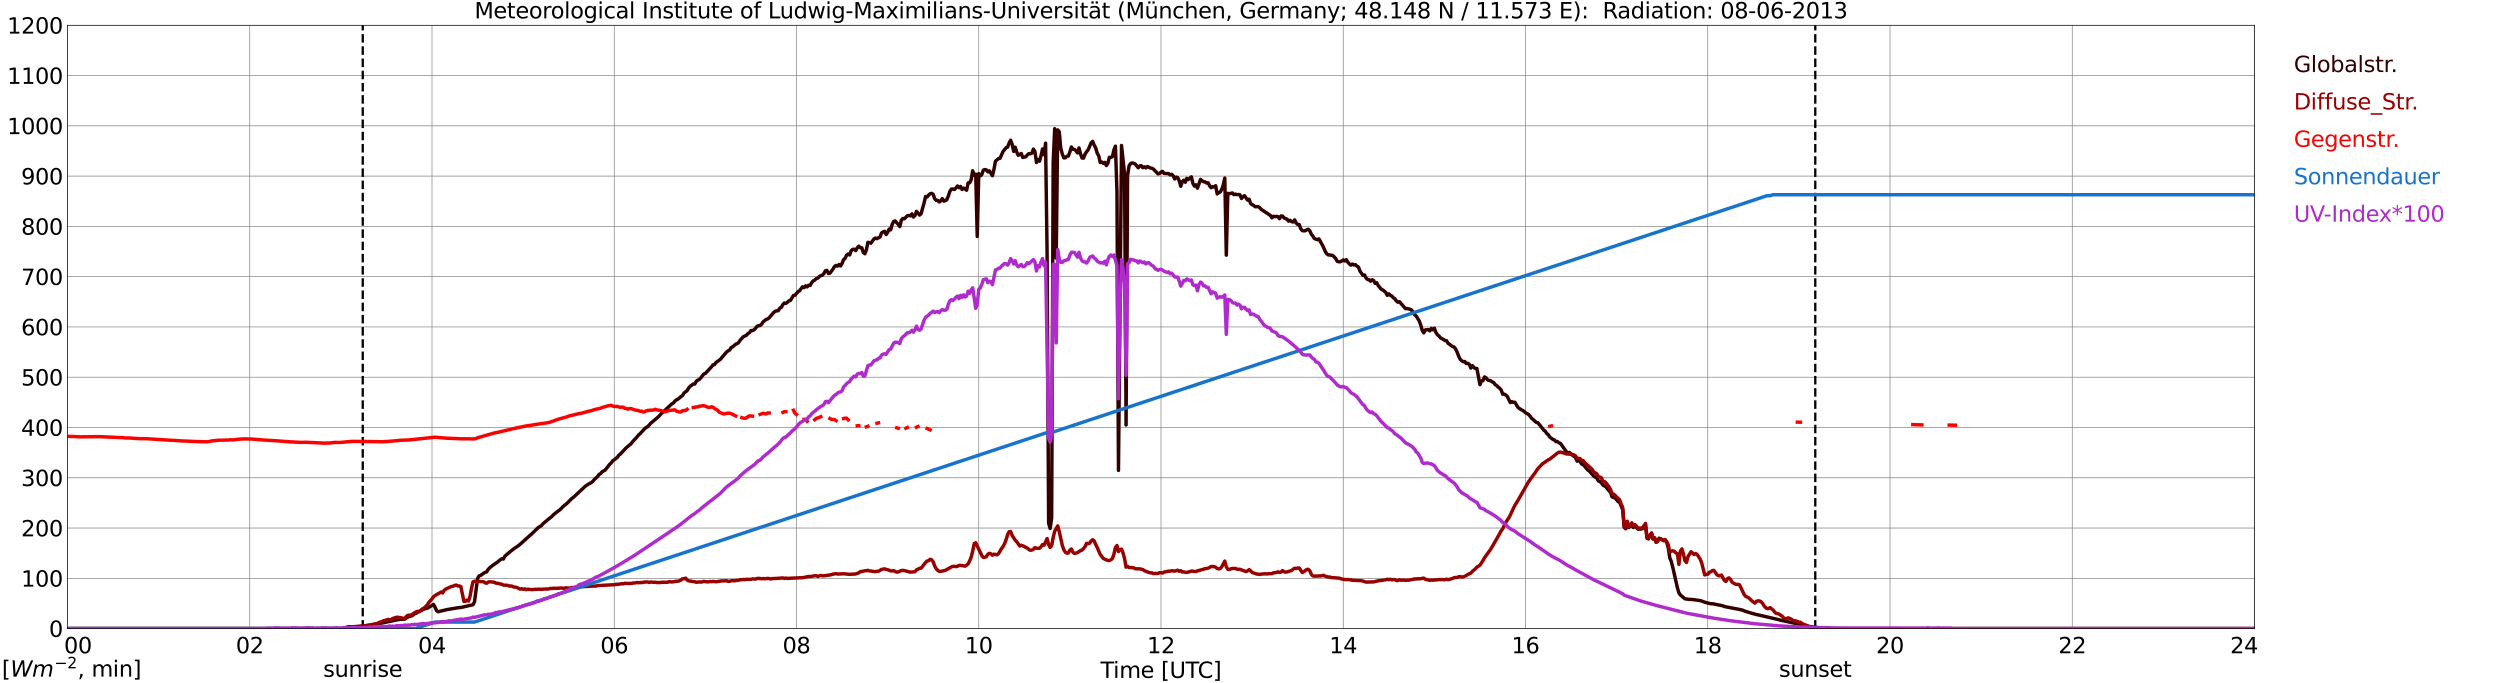 <?xml version="1.0" encoding="utf-8" standalone="no"?>
<!DOCTYPE svg PUBLIC "-//W3C//DTD SVG 1.1//EN"
  "http://www.w3.org/Graphics/SVG/1.1/DTD/svg11.dtd">
<svg xmlns:xlink="http://www.w3.org/1999/xlink" width="1085.4pt" height="296.64pt" viewBox="0 0 1085.4 296.64" xmlns="http://www.w3.org/2000/svg" version="1.1">
 <defs>
  <style type="text/css">*{stroke-linejoin: round; stroke-linecap: butt}</style>
 </defs>
 <g id="figure_1">
  <g id="patch_1">
   <path d="M 0 296.64 
L 1085.4 296.64 
L 1085.4 0 
L 0 0 
z
" style="fill: #ffffff"/>
  </g>
  <g id="axes_1">
   <g id="patch_2">
    <path d="M 29.306 272.909 
L 978.814 272.909 
L 978.814 10.976 
L 29.306 10.976 
z
" style="fill: #ffffff"/>
   </g>
   <g id="patch_3">
    <path d="M 978.814 272.909 
L 978.814 272.909 
L 978.814 10.976 
L 978.814 10.976 
z
" clip-path="url(#p8549fdd5cf)" style="fill: #d3d3d3; opacity: 0.25; stroke: #d3d3d3; stroke-linejoin: miter"/>
   </g>
   <g id="matplotlib.axis_1">
    <g id="xtick_1">
     <g id="line2d_1">
      <path d="M 29.306 272.909 
L 29.306 10.976 
" clip-path="url(#p8549fdd5cf)" style="fill: none; stroke: #808080; stroke-width: 0.3; stroke-linecap: square"/>
     </g>
     <g id="line2d_2"/>
     <g id="text_1">
      <!--    00 -->
      <g transform="translate(18.733 283.627) scale(0.095 -0.095)">
       <defs>
        <path id="DejaVuSans-20" transform="scale(0.016)"/>
        <path id="DejaVuSans-30" d="M 2034 4250 
Q 1547 4250 1301 3770 
Q 1056 3291 1056 2328 
Q 1056 1369 1301 889 
Q 1547 409 2034 409 
Q 2525 409 2770 889 
Q 3016 1369 3016 2328 
Q 3016 3291 2770 3770 
Q 2525 4250 2034 4250 
z
M 2034 4750 
Q 2819 4750 3233 4129 
Q 3647 3509 3647 2328 
Q 3647 1150 3233 529 
Q 2819 -91 2034 -91 
Q 1250 -91 836 529 
Q 422 1150 422 2328 
Q 422 3509 836 4129 
Q 1250 4750 2034 4750 
z
" transform="scale(0.016)"/>
       </defs>
       <use xlink:href="#DejaVuSans-20"/>
       <use xlink:href="#DejaVuSans-20" transform="translate(31.787 0)"/>
       <use xlink:href="#DejaVuSans-20" transform="translate(63.574 0)"/>
       <use xlink:href="#DejaVuSans-30" transform="translate(95.361 0)"/>
       <use xlink:href="#DejaVuSans-30" transform="translate(158.984 0)"/>
      </g>
     </g>
    </g>
    <g id="xtick_2">
     <g id="line2d_3">
      <path d="M 108.431 272.909 
L 108.431 10.976 
" clip-path="url(#p8549fdd5cf)" style="fill: none; stroke: #808080; stroke-width: 0.3; stroke-linecap: square"/>
     </g>
     <g id="line2d_4"/>
     <g id="text_2">
      <!-- 02 -->
      <g transform="translate(102.387 283.627) scale(0.095 -0.095)">
       <defs>
        <path id="DejaVuSans-32" d="M 1228 531 
L 3431 531 
L 3431 0 
L 469 0 
L 469 531 
Q 828 903 1448 1529 
Q 2069 2156 2228 2338 
Q 2531 2678 2651 2914 
Q 2772 3150 2772 3378 
Q 2772 3750 2511 3984 
Q 2250 4219 1831 4219 
Q 1534 4219 1204 4116 
Q 875 4013 500 3803 
L 500 4441 
Q 881 4594 1212 4672 
Q 1544 4750 1819 4750 
Q 2544 4750 2975 4387 
Q 3406 4025 3406 3419 
Q 3406 3131 3298 2873 
Q 3191 2616 2906 2266 
Q 2828 2175 2409 1742 
Q 1991 1309 1228 531 
z
" transform="scale(0.016)"/>
       </defs>
       <use xlink:href="#DejaVuSans-30"/>
       <use xlink:href="#DejaVuSans-32" transform="translate(63.623 0)"/>
      </g>
     </g>
    </g>
    <g id="xtick_3">
     <g id="line2d_5">
      <path d="M 187.557 272.909 
L 187.557 10.976 
" clip-path="url(#p8549fdd5cf)" style="fill: none; stroke: #808080; stroke-width: 0.3; stroke-linecap: square"/>
     </g>
     <g id="line2d_6"/>
     <g id="text_3">
      <!-- 04 -->
      <g transform="translate(181.513 283.627) scale(0.095 -0.095)">
       <defs>
        <path id="DejaVuSans-34" d="M 2419 4116 
L 825 1625 
L 2419 1625 
L 2419 4116 
z
M 2253 4666 
L 3047 4666 
L 3047 1625 
L 3713 1625 
L 3713 1100 
L 3047 1100 
L 3047 0 
L 2419 0 
L 2419 1100 
L 313 1100 
L 313 1709 
L 2253 4666 
z
" transform="scale(0.016)"/>
       </defs>
       <use xlink:href="#DejaVuSans-30"/>
       <use xlink:href="#DejaVuSans-34" transform="translate(63.623 0)"/>
      </g>
     </g>
    </g>
    <g id="xtick_4">
     <g id="line2d_7">
      <path d="M 266.683 272.909 
L 266.683 10.976 
" clip-path="url(#p8549fdd5cf)" style="fill: none; stroke: #808080; stroke-width: 0.3; stroke-linecap: square"/>
     </g>
     <g id="line2d_8"/>
     <g id="text_4">
      <!-- 06 -->
      <g transform="translate(260.638 283.627) scale(0.095 -0.095)">
       <defs>
        <path id="DejaVuSans-36" d="M 2113 2584 
Q 1688 2584 1439 2293 
Q 1191 2003 1191 1497 
Q 1191 994 1439 701 
Q 1688 409 2113 409 
Q 2538 409 2786 701 
Q 3034 994 3034 1497 
Q 3034 2003 2786 2293 
Q 2538 2584 2113 2584 
z
M 3366 4563 
L 3366 3988 
Q 3128 4100 2886 4159 
Q 2644 4219 2406 4219 
Q 1781 4219 1451 3797 
Q 1122 3375 1075 2522 
Q 1259 2794 1537 2939 
Q 1816 3084 2150 3084 
Q 2853 3084 3261 2657 
Q 3669 2231 3669 1497 
Q 3669 778 3244 343 
Q 2819 -91 2113 -91 
Q 1303 -91 875 529 
Q 447 1150 447 2328 
Q 447 3434 972 4092 
Q 1497 4750 2381 4750 
Q 2619 4750 2861 4703 
Q 3103 4656 3366 4563 
z
" transform="scale(0.016)"/>
       </defs>
       <use xlink:href="#DejaVuSans-30"/>
       <use xlink:href="#DejaVuSans-36" transform="translate(63.623 0)"/>
      </g>
     </g>
    </g>
    <g id="xtick_5">
     <g id="line2d_9">
      <path d="M 345.808 272.909 
L 345.808 10.976 
" clip-path="url(#p8549fdd5cf)" style="fill: none; stroke: #808080; stroke-width: 0.3; stroke-linecap: square"/>
     </g>
     <g id="line2d_10"/>
     <g id="text_5">
      <!-- 08 -->
      <g transform="translate(339.764 283.627) scale(0.095 -0.095)">
       <defs>
        <path id="DejaVuSans-38" d="M 2034 2216 
Q 1584 2216 1326 1975 
Q 1069 1734 1069 1313 
Q 1069 891 1326 650 
Q 1584 409 2034 409 
Q 2484 409 2743 651 
Q 3003 894 3003 1313 
Q 3003 1734 2745 1975 
Q 2488 2216 2034 2216 
z
M 1403 2484 
Q 997 2584 770 2862 
Q 544 3141 544 3541 
Q 544 4100 942 4425 
Q 1341 4750 2034 4750 
Q 2731 4750 3128 4425 
Q 3525 4100 3525 3541 
Q 3525 3141 3298 2862 
Q 3072 2584 2669 2484 
Q 3125 2378 3379 2068 
Q 3634 1759 3634 1313 
Q 3634 634 3220 271 
Q 2806 -91 2034 -91 
Q 1263 -91 848 271 
Q 434 634 434 1313 
Q 434 1759 690 2068 
Q 947 2378 1403 2484 
z
M 1172 3481 
Q 1172 3119 1398 2916 
Q 1625 2713 2034 2713 
Q 2441 2713 2670 2916 
Q 2900 3119 2900 3481 
Q 2900 3844 2670 4047 
Q 2441 4250 2034 4250 
Q 1625 4250 1398 4047 
Q 1172 3844 1172 3481 
z
" transform="scale(0.016)"/>
       </defs>
       <use xlink:href="#DejaVuSans-30"/>
       <use xlink:href="#DejaVuSans-38" transform="translate(63.623 0)"/>
      </g>
     </g>
    </g>
    <g id="xtick_6">
     <g id="line2d_11">
      <path d="M 424.934 272.909 
L 424.934 10.976 
" clip-path="url(#p8549fdd5cf)" style="fill: none; stroke: #808080; stroke-width: 0.3; stroke-linecap: square"/>
     </g>
     <g id="line2d_12"/>
     <g id="text_6">
      <!-- 10 -->
      <g transform="translate(418.89 283.627) scale(0.095 -0.095)">
       <defs>
        <path id="DejaVuSans-31" d="M 794 531 
L 1825 531 
L 1825 4091 
L 703 3866 
L 703 4441 
L 1819 4666 
L 2450 4666 
L 2450 531 
L 3481 531 
L 3481 0 
L 794 0 
L 794 531 
z
" transform="scale(0.016)"/>
       </defs>
       <use xlink:href="#DejaVuSans-31"/>
       <use xlink:href="#DejaVuSans-30" transform="translate(63.623 0)"/>
      </g>
     </g>
    </g>
    <g id="xtick_7">
     <g id="line2d_13">
      <path d="M 504.06 272.909 
L 504.06 10.976 
" clip-path="url(#p8549fdd5cf)" style="fill: none; stroke: #808080; stroke-width: 0.3; stroke-linecap: square"/>
     </g>
     <g id="line2d_14"/>
     <g id="text_7">
      <!-- 12 -->
      <g transform="translate(498.015 283.627) scale(0.095 -0.095)">
       <use xlink:href="#DejaVuSans-31"/>
       <use xlink:href="#DejaVuSans-32" transform="translate(63.623 0)"/>
      </g>
     </g>
    </g>
    <g id="xtick_8">
     <g id="line2d_15">
      <path d="M 583.185 272.909 
L 583.185 10.976 
" clip-path="url(#p8549fdd5cf)" style="fill: none; stroke: #808080; stroke-width: 0.3; stroke-linecap: square"/>
     </g>
     <g id="line2d_16"/>
     <g id="text_8">
      <!-- 14 -->
      <g transform="translate(577.141 283.627) scale(0.095 -0.095)">
       <use xlink:href="#DejaVuSans-31"/>
       <use xlink:href="#DejaVuSans-34" transform="translate(63.623 0)"/>
      </g>
     </g>
    </g>
    <g id="xtick_9">
     <g id="line2d_17">
      <path d="M 662.311 272.909 
L 662.311 10.976 
" clip-path="url(#p8549fdd5cf)" style="fill: none; stroke: #808080; stroke-width: 0.3; stroke-linecap: square"/>
     </g>
     <g id="line2d_18"/>
     <g id="text_9">
      <!-- 16 -->
      <g transform="translate(656.267 283.627) scale(0.095 -0.095)">
       <use xlink:href="#DejaVuSans-31"/>
       <use xlink:href="#DejaVuSans-36" transform="translate(63.623 0)"/>
      </g>
     </g>
    </g>
    <g id="xtick_10">
     <g id="line2d_19">
      <path d="M 741.437 272.909 
L 741.437 10.976 
" clip-path="url(#p8549fdd5cf)" style="fill: none; stroke: #808080; stroke-width: 0.3; stroke-linecap: square"/>
     </g>
     <g id="line2d_20"/>
     <g id="text_10">
      <!-- 18 -->
      <g transform="translate(735.392 283.627) scale(0.095 -0.095)">
       <use xlink:href="#DejaVuSans-31"/>
       <use xlink:href="#DejaVuSans-38" transform="translate(63.623 0)"/>
      </g>
     </g>
    </g>
    <g id="xtick_11">
     <g id="line2d_21">
      <path d="M 820.562 272.909 
L 820.562 10.976 
" clip-path="url(#p8549fdd5cf)" style="fill: none; stroke: #808080; stroke-width: 0.3; stroke-linecap: square"/>
     </g>
     <g id="line2d_22"/>
     <g id="text_11">
      <!-- 20 -->
      <g transform="translate(814.518 283.627) scale(0.095 -0.095)">
       <use xlink:href="#DejaVuSans-32"/>
       <use xlink:href="#DejaVuSans-30" transform="translate(63.623 0)"/>
      </g>
     </g>
    </g>
    <g id="xtick_12">
     <g id="line2d_23">
      <path d="M 899.688 272.909 
L 899.688 10.976 
" clip-path="url(#p8549fdd5cf)" style="fill: none; stroke: #808080; stroke-width: 0.3; stroke-linecap: square"/>
     </g>
     <g id="line2d_24"/>
     <g id="text_12">
      <!-- 22 -->
      <g transform="translate(893.644 283.627) scale(0.095 -0.095)">
       <use xlink:href="#DejaVuSans-32"/>
       <use xlink:href="#DejaVuSans-32" transform="translate(63.623 0)"/>
      </g>
     </g>
    </g>
    <g id="xtick_13">
     <g id="line2d_25">
      <path d="M 978.814 272.909 
L 978.814 10.976 
" clip-path="url(#p8549fdd5cf)" style="fill: none; stroke: #808080; stroke-width: 0.3; stroke-linecap: square"/>
     </g>
     <g id="line2d_26"/>
     <g id="text_13">
      <!-- 24    -->
      <g transform="translate(968.241 283.627) scale(0.095 -0.095)">
       <use xlink:href="#DejaVuSans-32"/>
       <use xlink:href="#DejaVuSans-34" transform="translate(63.623 0)"/>
       <use xlink:href="#DejaVuSans-20" transform="translate(127.246 0)"/>
       <use xlink:href="#DejaVuSans-20" transform="translate(159.033 0)"/>
       <use xlink:href="#DejaVuSans-20" transform="translate(190.82 0)"/>
      </g>
     </g>
    </g>
    <g id="text_14">
     <!-- Time [UTC] -->
     <g transform="translate(477.806 294.322) scale(0.095 -0.095)">
      <defs>
       <path id="DejaVuSans-54" d="M -19 4666 
L 3928 4666 
L 3928 4134 
L 2272 4134 
L 2272 0 
L 1638 0 
L 1638 4134 
L -19 4134 
L -19 4666 
z
" transform="scale(0.016)"/>
       <path id="DejaVuSans-69" d="M 603 3500 
L 1178 3500 
L 1178 0 
L 603 0 
L 603 3500 
z
M 603 4863 
L 1178 4863 
L 1178 4134 
L 603 4134 
L 603 4863 
z
" transform="scale(0.016)"/>
       <path id="DejaVuSans-6d" d="M 3328 2828 
Q 3544 3216 3844 3400 
Q 4144 3584 4550 3584 
Q 5097 3584 5394 3201 
Q 5691 2819 5691 2113 
L 5691 0 
L 5113 0 
L 5113 2094 
Q 5113 2597 4934 2840 
Q 4756 3084 4391 3084 
Q 3944 3084 3684 2787 
Q 3425 2491 3425 1978 
L 3425 0 
L 2847 0 
L 2847 2094 
Q 2847 2600 2669 2842 
Q 2491 3084 2119 3084 
Q 1678 3084 1418 2786 
Q 1159 2488 1159 1978 
L 1159 0 
L 581 0 
L 581 3500 
L 1159 3500 
L 1159 2956 
Q 1356 3278 1631 3431 
Q 1906 3584 2284 3584 
Q 2666 3584 2933 3390 
Q 3200 3197 3328 2828 
z
" transform="scale(0.016)"/>
       <path id="DejaVuSans-65" d="M 3597 1894 
L 3597 1613 
L 953 1613 
Q 991 1019 1311 708 
Q 1631 397 2203 397 
Q 2534 397 2845 478 
Q 3156 559 3463 722 
L 3463 178 
Q 3153 47 2828 -22 
Q 2503 -91 2169 -91 
Q 1331 -91 842 396 
Q 353 884 353 1716 
Q 353 2575 817 3079 
Q 1281 3584 2069 3584 
Q 2775 3584 3186 3129 
Q 3597 2675 3597 1894 
z
M 3022 2063 
Q 3016 2534 2758 2815 
Q 2500 3097 2075 3097 
Q 1594 3097 1305 2825 
Q 1016 2553 972 2059 
L 3022 2063 
z
" transform="scale(0.016)"/>
       <path id="DejaVuSans-5b" d="M 550 4863 
L 1875 4863 
L 1875 4416 
L 1125 4416 
L 1125 -397 
L 1875 -397 
L 1875 -844 
L 550 -844 
L 550 4863 
z
" transform="scale(0.016)"/>
       <path id="DejaVuSans-55" d="M 556 4666 
L 1191 4666 
L 1191 1831 
Q 1191 1081 1462 751 
Q 1734 422 2344 422 
Q 2950 422 3222 751 
Q 3494 1081 3494 1831 
L 3494 4666 
L 4128 4666 
L 4128 1753 
Q 4128 841 3676 375 
Q 3225 -91 2344 -91 
Q 1459 -91 1007 375 
Q 556 841 556 1753 
L 556 4666 
z
" transform="scale(0.016)"/>
       <path id="DejaVuSans-43" d="M 4122 4306 
L 4122 3641 
Q 3803 3938 3442 4084 
Q 3081 4231 2675 4231 
Q 1875 4231 1450 3742 
Q 1025 3253 1025 2328 
Q 1025 1406 1450 917 
Q 1875 428 2675 428 
Q 3081 428 3442 575 
Q 3803 722 4122 1019 
L 4122 359 
Q 3791 134 3420 21 
Q 3050 -91 2638 -91 
Q 1578 -91 968 557 
Q 359 1206 359 2328 
Q 359 3453 968 4101 
Q 1578 4750 2638 4750 
Q 3056 4750 3426 4639 
Q 3797 4528 4122 4306 
z
" transform="scale(0.016)"/>
       <path id="DejaVuSans-5d" d="M 1947 4863 
L 1947 -844 
L 622 -844 
L 622 -397 
L 1369 -397 
L 1369 4416 
L 622 4416 
L 622 4863 
L 1947 4863 
z
" transform="scale(0.016)"/>
      </defs>
      <use xlink:href="#DejaVuSans-54"/>
      <use xlink:href="#DejaVuSans-69" transform="translate(57.959 0)"/>
      <use xlink:href="#DejaVuSans-6d" transform="translate(85.742 0)"/>
      <use xlink:href="#DejaVuSans-65" transform="translate(183.154 0)"/>
      <use xlink:href="#DejaVuSans-20" transform="translate(244.678 0)"/>
      <use xlink:href="#DejaVuSans-5b" transform="translate(276.465 0)"/>
      <use xlink:href="#DejaVuSans-55" transform="translate(315.479 0)"/>
      <use xlink:href="#DejaVuSans-54" transform="translate(388.672 0)"/>
      <use xlink:href="#DejaVuSans-43" transform="translate(443.881 0)"/>
      <use xlink:href="#DejaVuSans-5d" transform="translate(513.705 0)"/>
     </g>
    </g>
   </g>
   <g id="matplotlib.axis_2">
    <g id="ytick_1">
     <g id="line2d_27">
      <path d="M 29.306 272.909 
L 978.814 272.909 
" clip-path="url(#p8549fdd5cf)" style="fill: none; stroke: #808080; stroke-width: 0.3; stroke-linecap: square"/>
     </g>
     <g id="line2d_28"/>
     <g id="text_15">
      <!-- 0 -->
      <g transform="translate(21.261 276.518) scale(0.095 -0.095)">
       <use xlink:href="#DejaVuSans-30"/>
      </g>
     </g>
    </g>
    <g id="ytick_2">
     <g id="line2d_29">
      <path d="M 29.306 251.081 
L 978.814 251.081 
" clip-path="url(#p8549fdd5cf)" style="fill: none; stroke: #808080; stroke-width: 0.3; stroke-linecap: square"/>
     </g>
     <g id="line2d_30"/>
     <g id="text_16">
      <!-- 100 -->
      <g transform="translate(9.173 254.69) scale(0.095 -0.095)">
       <use xlink:href="#DejaVuSans-31"/>
       <use xlink:href="#DejaVuSans-30" transform="translate(63.623 0)"/>
       <use xlink:href="#DejaVuSans-30" transform="translate(127.246 0)"/>
      </g>
     </g>
    </g>
    <g id="ytick_3">
     <g id="line2d_31">
      <path d="M 29.306 229.253 
L 978.814 229.253 
" clip-path="url(#p8549fdd5cf)" style="fill: none; stroke: #808080; stroke-width: 0.3; stroke-linecap: square"/>
     </g>
     <g id="line2d_32"/>
     <g id="text_17">
      <!-- 200 -->
      <g transform="translate(9.173 232.863) scale(0.095 -0.095)">
       <use xlink:href="#DejaVuSans-32"/>
       <use xlink:href="#DejaVuSans-30" transform="translate(63.623 0)"/>
       <use xlink:href="#DejaVuSans-30" transform="translate(127.246 0)"/>
      </g>
     </g>
    </g>
    <g id="ytick_4">
     <g id="line2d_33">
      <path d="M 29.306 207.426 
L 978.814 207.426 
" clip-path="url(#p8549fdd5cf)" style="fill: none; stroke: #808080; stroke-width: 0.3; stroke-linecap: square"/>
     </g>
     <g id="line2d_34"/>
     <g id="text_18">
      <!-- 300 -->
      <g transform="translate(9.173 211.035) scale(0.095 -0.095)">
       <defs>
        <path id="DejaVuSans-33" d="M 2597 2516 
Q 3050 2419 3304 2112 
Q 3559 1806 3559 1356 
Q 3559 666 3084 287 
Q 2609 -91 1734 -91 
Q 1441 -91 1130 -33 
Q 819 25 488 141 
L 488 750 
Q 750 597 1062 519 
Q 1375 441 1716 441 
Q 2309 441 2620 675 
Q 2931 909 2931 1356 
Q 2931 1769 2642 2001 
Q 2353 2234 1838 2234 
L 1294 2234 
L 1294 2753 
L 1863 2753 
Q 2328 2753 2575 2939 
Q 2822 3125 2822 3475 
Q 2822 3834 2567 4026 
Q 2313 4219 1838 4219 
Q 1578 4219 1281 4162 
Q 984 4106 628 3988 
L 628 4550 
Q 988 4650 1302 4700 
Q 1616 4750 1894 4750 
Q 2613 4750 3031 4423 
Q 3450 4097 3450 3541 
Q 3450 3153 3228 2886 
Q 3006 2619 2597 2516 
z
" transform="scale(0.016)"/>
       </defs>
       <use xlink:href="#DejaVuSans-33"/>
       <use xlink:href="#DejaVuSans-30" transform="translate(63.623 0)"/>
       <use xlink:href="#DejaVuSans-30" transform="translate(127.246 0)"/>
      </g>
     </g>
    </g>
    <g id="ytick_5">
     <g id="line2d_35">
      <path d="M 29.306 185.598 
L 978.814 185.598 
" clip-path="url(#p8549fdd5cf)" style="fill: none; stroke: #808080; stroke-width: 0.3; stroke-linecap: square"/>
     </g>
     <g id="line2d_36"/>
     <g id="text_19">
      <!-- 400 -->
      <g transform="translate(9.173 189.207) scale(0.095 -0.095)">
       <use xlink:href="#DejaVuSans-34"/>
       <use xlink:href="#DejaVuSans-30" transform="translate(63.623 0)"/>
       <use xlink:href="#DejaVuSans-30" transform="translate(127.246 0)"/>
      </g>
     </g>
    </g>
    <g id="ytick_6">
     <g id="line2d_37">
      <path d="M 29.306 163.77 
L 978.814 163.77 
" clip-path="url(#p8549fdd5cf)" style="fill: none; stroke: #808080; stroke-width: 0.3; stroke-linecap: square"/>
     </g>
     <g id="line2d_38"/>
     <g id="text_20">
      <!-- 500 -->
      <g transform="translate(9.173 167.379) scale(0.095 -0.095)">
       <defs>
        <path id="DejaVuSans-35" d="M 691 4666 
L 3169 4666 
L 3169 4134 
L 1269 4134 
L 1269 2991 
Q 1406 3038 1543 3061 
Q 1681 3084 1819 3084 
Q 2600 3084 3056 2656 
Q 3513 2228 3513 1497 
Q 3513 744 3044 326 
Q 2575 -91 1722 -91 
Q 1428 -91 1123 -41 
Q 819 9 494 109 
L 494 744 
Q 775 591 1075 516 
Q 1375 441 1709 441 
Q 2250 441 2565 725 
Q 2881 1009 2881 1497 
Q 2881 1984 2565 2268 
Q 2250 2553 1709 2553 
Q 1456 2553 1204 2497 
Q 953 2441 691 2322 
L 691 4666 
z
" transform="scale(0.016)"/>
       </defs>
       <use xlink:href="#DejaVuSans-35"/>
       <use xlink:href="#DejaVuSans-30" transform="translate(63.623 0)"/>
       <use xlink:href="#DejaVuSans-30" transform="translate(127.246 0)"/>
      </g>
     </g>
    </g>
    <g id="ytick_7">
     <g id="line2d_39">
      <path d="M 29.306 141.942 
L 978.814 141.942 
" clip-path="url(#p8549fdd5cf)" style="fill: none; stroke: #808080; stroke-width: 0.3; stroke-linecap: square"/>
     </g>
     <g id="line2d_40"/>
     <g id="text_21">
      <!-- 600 -->
      <g transform="translate(9.173 145.551) scale(0.095 -0.095)">
       <use xlink:href="#DejaVuSans-36"/>
       <use xlink:href="#DejaVuSans-30" transform="translate(63.623 0)"/>
       <use xlink:href="#DejaVuSans-30" transform="translate(127.246 0)"/>
      </g>
     </g>
    </g>
    <g id="ytick_8">
     <g id="line2d_41">
      <path d="M 29.306 120.114 
L 978.814 120.114 
" clip-path="url(#p8549fdd5cf)" style="fill: none; stroke: #808080; stroke-width: 0.3; stroke-linecap: square"/>
     </g>
     <g id="line2d_42"/>
     <g id="text_22">
      <!-- 700 -->
      <g transform="translate(9.173 123.724) scale(0.095 -0.095)">
       <defs>
        <path id="DejaVuSans-37" d="M 525 4666 
L 3525 4666 
L 3525 4397 
L 1831 0 
L 1172 0 
L 2766 4134 
L 525 4134 
L 525 4666 
z
" transform="scale(0.016)"/>
       </defs>
       <use xlink:href="#DejaVuSans-37"/>
       <use xlink:href="#DejaVuSans-30" transform="translate(63.623 0)"/>
       <use xlink:href="#DejaVuSans-30" transform="translate(127.246 0)"/>
      </g>
     </g>
    </g>
    <g id="ytick_9">
     <g id="line2d_43">
      <path d="M 29.306 98.287 
L 978.814 98.287 
" clip-path="url(#p8549fdd5cf)" style="fill: none; stroke: #808080; stroke-width: 0.3; stroke-linecap: square"/>
     </g>
     <g id="line2d_44"/>
     <g id="text_23">
      <!-- 800 -->
      <g transform="translate(9.173 101.896) scale(0.095 -0.095)">
       <use xlink:href="#DejaVuSans-38"/>
       <use xlink:href="#DejaVuSans-30" transform="translate(63.623 0)"/>
       <use xlink:href="#DejaVuSans-30" transform="translate(127.246 0)"/>
      </g>
     </g>
    </g>
    <g id="ytick_10">
     <g id="line2d_45">
      <path d="M 29.306 76.459 
L 978.814 76.459 
" clip-path="url(#p8549fdd5cf)" style="fill: none; stroke: #808080; stroke-width: 0.3; stroke-linecap: square"/>
     </g>
     <g id="line2d_46"/>
     <g id="text_24">
      <!-- 900 -->
      <g transform="translate(9.173 80.068) scale(0.095 -0.095)">
       <defs>
        <path id="DejaVuSans-39" d="M 703 97 
L 703 672 
Q 941 559 1184 500 
Q 1428 441 1663 441 
Q 2288 441 2617 861 
Q 2947 1281 2994 2138 
Q 2813 1869 2534 1725 
Q 2256 1581 1919 1581 
Q 1219 1581 811 2004 
Q 403 2428 403 3163 
Q 403 3881 828 4315 
Q 1253 4750 1959 4750 
Q 2769 4750 3195 4129 
Q 3622 3509 3622 2328 
Q 3622 1225 3098 567 
Q 2575 -91 1691 -91 
Q 1453 -91 1209 -44 
Q 966 3 703 97 
z
M 1959 2075 
Q 2384 2075 2632 2365 
Q 2881 2656 2881 3163 
Q 2881 3666 2632 3958 
Q 2384 4250 1959 4250 
Q 1534 4250 1286 3958 
Q 1038 3666 1038 3163 
Q 1038 2656 1286 2365 
Q 1534 2075 1959 2075 
z
" transform="scale(0.016)"/>
       </defs>
       <use xlink:href="#DejaVuSans-39"/>
       <use xlink:href="#DejaVuSans-30" transform="translate(63.623 0)"/>
       <use xlink:href="#DejaVuSans-30" transform="translate(127.246 0)"/>
      </g>
     </g>
    </g>
    <g id="ytick_11">
     <g id="line2d_47">
      <path d="M 29.306 54.631 
L 978.814 54.631 
" clip-path="url(#p8549fdd5cf)" style="fill: none; stroke: #808080; stroke-width: 0.3; stroke-linecap: square"/>
     </g>
     <g id="line2d_48"/>
     <g id="text_25">
      <!-- 1000 -->
      <g transform="translate(3.128 58.24) scale(0.095 -0.095)">
       <use xlink:href="#DejaVuSans-31"/>
       <use xlink:href="#DejaVuSans-30" transform="translate(63.623 0)"/>
       <use xlink:href="#DejaVuSans-30" transform="translate(127.246 0)"/>
       <use xlink:href="#DejaVuSans-30" transform="translate(190.869 0)"/>
      </g>
     </g>
    </g>
    <g id="ytick_12">
     <g id="line2d_49">
      <path d="M 29.306 32.803 
L 978.814 32.803 
" clip-path="url(#p8549fdd5cf)" style="fill: none; stroke: #808080; stroke-width: 0.3; stroke-linecap: square"/>
     </g>
     <g id="line2d_50"/>
     <g id="text_26">
      <!-- 1100 -->
      <g transform="translate(3.128 36.413) scale(0.095 -0.095)">
       <use xlink:href="#DejaVuSans-31"/>
       <use xlink:href="#DejaVuSans-31" transform="translate(63.623 0)"/>
       <use xlink:href="#DejaVuSans-30" transform="translate(127.246 0)"/>
       <use xlink:href="#DejaVuSans-30" transform="translate(190.869 0)"/>
      </g>
     </g>
    </g>
    <g id="ytick_13">
     <g id="line2d_51">
      <path d="M 29.306 10.976 
L 978.814 10.976 
" clip-path="url(#p8549fdd5cf)" style="fill: none; stroke: #808080; stroke-width: 0.3; stroke-linecap: square"/>
     </g>
     <g id="line2d_52"/>
     <g id="text_27">
      <!-- 1200 -->
      <g transform="translate(3.128 14.585) scale(0.095 -0.095)">
       <use xlink:href="#DejaVuSans-31"/>
       <use xlink:href="#DejaVuSans-32" transform="translate(63.623 0)"/>
       <use xlink:href="#DejaVuSans-30" transform="translate(127.246 0)"/>
       <use xlink:href="#DejaVuSans-30" transform="translate(190.869 0)"/>
      </g>
     </g>
    </g>
   </g>
   <g id="line2d_53">
    <path d="M 157.489 272.909 
L 157.489 10.976 
" clip-path="url(#p8549fdd5cf)" style="fill: none; stroke-dasharray: 3.7,1.6; stroke-dashoffset: 0; stroke: #000000"/>
   </g>
   <g id="line2d_54">
    <path d="M 788.121 272.909 
L 788.121 10.976 
" clip-path="url(#p8549fdd5cf)" style="fill: none; stroke-dasharray: 3.7,1.6; stroke-dashoffset: 0; stroke: #000000"/>
   </g>
   <g id="line2d_55">
    <path d="M 29.306 272.909 
L 149.972 272.909 
L 150.632 272.285 
L 151.291 272.164 
L 153.269 272.164 
L 156.566 271.929 
L 162.501 271.099 
L 163.819 270.833 
L 165.798 270.508 
L 172.391 269.115 
L 173.71 268.908 
L 175.688 268.818 
L 177.007 267.899 
L 178.985 267.279 
L 179.645 266.716 
L 184.26 264.346 
L 185.579 264.021 
L 188.217 262.421 
L 188.876 263.606 
L 189.535 265.147 
L 190.195 265.59 
L 194.151 264.643 
L 198.767 263.872 
L 200.085 263.754 
L 205.36 262.541 
L 206.02 261.266 
L 207.339 251.166 
L 207.998 250.011 
L 208.657 249.835 
L 209.976 248.885 
L 210.635 248.473 
L 211.295 248.294 
L 211.954 247.228 
L 212.614 246.486 
L 213.932 245.452 
L 215.91 244.087 
L 217.229 243.022 
L 217.889 242.577 
L 218.548 242.725 
L 219.207 241.453 
L 221.186 239.763 
L 223.164 238.194 
L 225.142 236.862 
L 226.461 235.736 
L 228.439 233.929 
L 231.076 231.589 
L 233.714 229.013 
L 235.033 228.243 
L 235.692 227.444 
L 238.329 225.222 
L 239.648 224.215 
L 240.308 223.445 
L 243.604 220.898 
L 244.264 220.099 
L 246.242 218.47 
L 248.22 216.456 
L 248.88 215.982 
L 254.155 211.064 
L 255.473 210.176 
L 256.792 209.495 
L 257.451 208.903 
L 258.111 208.104 
L 259.43 206.919 
L 260.089 205.972 
L 260.748 205.644 
L 261.408 204.817 
L 262.726 204.106 
L 264.705 201.558 
L 265.364 200.967 
L 266.023 200.078 
L 267.342 199.1 
L 268.002 198.568 
L 268.661 197.618 
L 269.32 197.145 
L 271.958 194.331 
L 273.936 192.703 
L 274.595 191.814 
L 276.573 189.712 
L 277.233 188.824 
L 277.892 188.32 
L 279.87 186.128 
L 280.53 185.596 
L 281.189 185.268 
L 282.508 183.758 
L 285.805 181.003 
L 287.124 179.554 
L 289.102 177.775 
L 291.08 175.88 
L 291.739 175.317 
L 292.399 174.933 
L 293.058 174.103 
L 293.717 173.571 
L 294.377 173.274 
L 295.696 172.147 
L 296.355 171.733 
L 297.014 170.609 
L 298.333 169.572 
L 298.992 168.446 
L 299.652 167.736 
L 300.971 166.728 
L 301.63 166.728 
L 302.289 165.545 
L 302.949 165.04 
L 303.608 164.744 
L 304.267 164.062 
L 305.586 162.345 
L 306.246 162.137 
L 308.883 159.295 
L 309.543 158.435 
L 310.202 158.287 
L 310.861 157.37 
L 312.18 156.451 
L 312.839 155.919 
L 314.158 154.319 
L 315.477 152.808 
L 316.136 152.306 
L 316.796 151.95 
L 317.455 150.855 
L 318.114 150.588 
L 319.433 149.403 
L 320.093 149.196 
L 320.752 148.602 
L 321.411 147.626 
L 322.73 146.203 
L 324.049 145.581 
L 324.708 144.841 
L 325.368 144.485 
L 326.027 143.509 
L 326.686 143.568 
L 327.346 143.182 
L 328.005 142.562 
L 328.665 141.702 
L 329.324 141.405 
L 329.983 141.346 
L 330.643 140.783 
L 331.302 139.749 
L 332.621 138.681 
L 333.28 138.504 
L 333.94 137.97 
L 335.918 135.66 
L 336.577 135.097 
L 337.896 134.89 
L 338.555 133.766 
L 339.215 133.438 
L 339.874 132.255 
L 340.533 131.574 
L 341.193 131.72 
L 341.852 131.247 
L 342.512 130.625 
L 343.171 130.417 
L 344.49 128.285 
L 345.149 128.167 
L 346.468 126.628 
L 347.127 126.242 
L 348.446 124.524 
L 349.105 124.879 
L 349.765 124.109 
L 350.424 124.554 
L 351.083 123.843 
L 351.743 123.932 
L 352.402 122.719 
L 353.062 121.948 
L 353.721 121.623 
L 354.38 120.94 
L 355.04 120.763 
L 355.699 120.082 
L 356.359 119.667 
L 357.018 119.49 
L 357.677 118.809 
L 358.337 117.593 
L 358.996 117.386 
L 359.655 118.748 
L 360.315 118.602 
L 361.634 116.853 
L 362.293 115.727 
L 362.952 115.253 
L 363.612 115.55 
L 364.271 114.839 
L 364.93 115.461 
L 365.59 114.365 
L 366.249 112.706 
L 366.909 112.204 
L 367.568 110.781 
L 368.227 110.279 
L 368.887 110.694 
L 369.546 108.858 
L 370.206 108.264 
L 370.865 108.205 
L 371.524 108.797 
L 372.184 107.614 
L 372.843 106.872 
L 373.502 107.524 
L 374.162 107.583 
L 374.821 109.657 
L 375.481 110.161 
L 376.14 108.502 
L 376.799 105.215 
L 377.459 105.333 
L 378.118 105.599 
L 379.437 103.733 
L 380.096 103.349 
L 380.756 103.615 
L 382.074 102.903 
L 382.734 101.127 
L 383.393 100.683 
L 384.053 100.417 
L 384.712 101.808 
L 385.371 100.919 
L 386.031 99.439 
L 386.69 99.795 
L 387.349 97.455 
L 388.009 96.121 
L 388.668 95.945 
L 389.987 97.455 
L 390.646 98.402 
L 391.306 95.648 
L 391.965 94.849 
L 392.624 94.995 
L 393.943 93.664 
L 394.603 93.574 
L 395.262 93.723 
L 395.921 92.865 
L 396.581 94.227 
L 397.24 93.574 
L 397.899 91.769 
L 399.218 93.367 
L 399.878 92.834 
L 401.196 88.126 
L 401.856 85.312 
L 402.515 85.52 
L 403.175 84.69 
L 403.834 84.127 
L 404.493 83.948 
L 405.153 84.363 
L 405.812 86.26 
L 406.471 87 
L 407.131 87 
L 407.79 87.681 
L 408.45 87.176 
L 409.109 86.229 
L 409.768 87.325 
L 410.428 87.089 
L 411.087 86.644 
L 411.746 85.044 
L 412.406 83.06 
L 413.065 82.084 
L 413.725 82.053 
L 414.384 82.261 
L 415.043 81.608 
L 415.703 80.75 
L 416.362 81.49 
L 417.022 80.958 
L 417.681 82.261 
L 418.34 81.669 
L 419 82.053 
L 419.659 82.586 
L 420.318 79.417 
L 420.978 79.358 
L 421.637 78.055 
L 422.297 74.145 
L 422.956 76.129 
L 423.615 75.597 
L 424.275 102.668 
L 424.934 75.389 
L 425.593 76.367 
L 426.253 75.804 
L 426.912 73.879 
L 427.572 73.613 
L 428.231 73.761 
L 428.89 74.619 
L 429.55 74.176 
L 430.869 76.278 
L 431.528 73.554 
L 432.187 70 
L 433.506 68.843 
L 434.165 68.725 
L 435.484 65.763 
L 436.803 64.135 
L 437.462 63.869 
L 438.122 62.12 
L 438.781 60.878 
L 439.44 62.683 
L 440.1 65.735 
L 440.759 63.899 
L 441.419 66.03 
L 442.078 67.422 
L 443.397 66.652 
L 444.056 68.37 
L 445.375 68.044 
L 446.034 67.274 
L 446.694 66.713 
L 447.353 66.772 
L 448.012 66.506 
L 448.672 64.727 
L 449.331 65.794 
L 449.991 70.561 
L 450.65 69.23 
L 451.309 69.97 
L 451.969 67.63 
L 452.628 64.639 
L 453.287 67.156 
L 453.947 62.151 
L 454.606 109.716 
L 455.266 227.147 
L 455.925 229.428 
L 456.584 224.927 
L 457.244 70.592 
L 457.903 55.871 
L 458.563 112.086 
L 459.222 56.406 
L 459.881 57.235 
L 460.541 64.432 
L 461.2 66.8 
L 461.859 68.518 
L 462.519 68.518 
L 463.178 67.837 
L 463.838 67.748 
L 464.497 65.971 
L 465.156 63.81 
L 465.816 64.816 
L 466.475 64.875 
L 467.134 65.438 
L 467.794 66.385 
L 468.453 64.225 
L 469.113 66.8 
L 469.772 68.608 
L 470.431 68.636 
L 471.091 66.89 
L 471.75 65.883 
L 472.409 65.082 
L 473.728 62.002 
L 474.388 61.38 
L 475.047 63.039 
L 475.706 64.194 
L 476.366 66.534 
L 477.025 67.66 
L 477.685 70.561 
L 478.344 70.325 
L 479.003 70.917 
L 479.663 70.502 
L 480.322 71.864 
L 480.981 70.917 
L 481.641 68.311 
L 482.3 68.311 
L 482.96 68.044 
L 483.619 65.054 
L 484.278 63.454 
L 484.938 83.119 
L 485.597 204.223 
L 486.916 63.157 
L 488.235 75.33 
L 488.894 184.528 
L 489.553 76.129 
L 490.213 71.954 
L 490.872 71.006 
L 491.532 70.74 
L 492.191 70.889 
L 492.85 71.183 
L 494.169 72.842 
L 494.828 72.043 
L 495.488 71.925 
L 496.147 72.783 
L 496.807 72.427 
L 497.466 72.901 
L 498.125 72.279 
L 499.444 72.932 
L 500.103 73.049 
L 500.763 73.405 
L 502.741 75.479 
L 503.4 75.33 
L 504.06 74.739 
L 504.719 74.412 
L 505.379 75.272 
L 506.697 75.361 
L 507.357 75.361 
L 508.016 75.922 
L 508.675 75.686 
L 509.335 76.278 
L 509.994 77.699 
L 510.654 76.9 
L 511.313 77.138 
L 511.972 78.441 
L 512.632 80.868 
L 513.291 78.884 
L 513.95 78.234 
L 514.61 79.122 
L 515.269 77.463 
L 515.929 77.937 
L 517.247 76.782 
L 517.907 79.624 
L 518.566 80.809 
L 519.226 80.246 
L 519.885 81.698 
L 521.204 77.906 
L 522.522 78.915 
L 523.182 78.943 
L 523.841 79.447 
L 524.501 79.358 
L 525.16 80.632 
L 525.819 81.49 
L 526.479 81.047 
L 527.138 81.196 
L 527.797 80.632 
L 528.457 84.186 
L 529.116 83.682 
L 529.776 83.357 
L 530.435 82.202 
L 531.094 80.277 
L 531.754 77.315 
L 532.413 110.781 
L 533.073 83.948 
L 533.732 84.096 
L 535.051 83.771 
L 535.71 84.511 
L 536.369 84.275 
L 537.029 84.511 
L 537.688 84.424 
L 538.348 84.601 
L 539.007 86.17 
L 539.666 85.371 
L 540.326 84.985 
L 541.644 86.882 
L 542.304 86.495 
L 542.963 88.333 
L 543.623 88.866 
L 544.282 89.191 
L 544.941 89.754 
L 546.26 89.724 
L 546.919 90.169 
L 547.579 90.909 
L 551.535 93.515 
L 552.195 94.552 
L 552.854 93.899 
L 553.513 94.078 
L 554.173 93.93 
L 554.832 94.048 
L 555.491 94.967 
L 556.151 93.781 
L 556.81 93.812 
L 557.47 94.611 
L 558.788 95.174 
L 559.448 96.004 
L 560.107 95.648 
L 560.766 96.239 
L 561.426 96.388 
L 562.085 95.471 
L 562.745 96.802 
L 563.404 97.455 
L 564.063 97.483 
L 564.723 99.291 
L 565.382 100.12 
L 566.042 100.238 
L 566.701 100.179 
L 567.36 99.764 
L 568.02 99.527 
L 568.679 100.21 
L 569.338 101.72 
L 569.998 102.489 
L 570.657 103.584 
L 571.976 104.058 
L 572.635 103.733 
L 573.954 106.103 
L 574.613 107.347 
L 575.273 108.976 
L 575.932 110.1 
L 576.592 110.635 
L 578.57 110.87 
L 579.889 112.174 
L 580.548 113.418 
L 581.207 113.656 
L 581.867 113.656 
L 582.526 113.328 
L 583.185 112.855 
L 583.845 113.3 
L 584.504 112.737 
L 585.164 113.802 
L 585.823 114.572 
L 586.482 115.105 
L 587.142 114.662 
L 587.801 115.046 
L 588.46 114.9 
L 589.12 115.55 
L 589.779 115.934 
L 590.439 117.683 
L 591.757 119.549 
L 592.417 119.37 
L 593.076 120.704 
L 593.736 121.326 
L 594.395 121.474 
L 595.054 122.096 
L 595.714 121.474 
L 596.373 121.769 
L 597.032 123.044 
L 597.692 122.719 
L 598.351 123.961 
L 599.67 125.561 
L 600.329 125.857 
L 601.648 126.953 
L 602.307 128.226 
L 602.967 127.575 
L 603.626 128.226 
L 604.286 128.553 
L 604.945 129.293 
L 605.604 129.736 
L 606.264 130.686 
L 606.923 131.218 
L 607.582 130.98 
L 610.22 134.032 
L 610.879 133.942 
L 612.198 134.268 
L 612.858 134.595 
L 614.176 136.638 
L 614.836 137.171 
L 616.154 139.303 
L 616.814 141.08 
L 617.473 143.389 
L 618.133 144.516 
L 618.792 143.243 
L 620.111 143.095 
L 620.77 143.658 
L 621.429 142.562 
L 622.089 143.154 
L 622.748 142.501 
L 623.408 144.339 
L 624.067 145.315 
L 624.726 145.849 
L 625.386 146.648 
L 626.705 147.388 
L 627.364 147.862 
L 628.023 147.921 
L 628.683 149.047 
L 629.342 149.462 
L 630.001 150.025 
L 630.661 150.44 
L 631.32 150.676 
L 631.98 151.564 
L 632.639 152.898 
L 633.298 154.674 
L 633.958 155.977 
L 634.617 156.63 
L 635.276 157.045 
L 635.936 156.955 
L 636.595 157.844 
L 637.255 157.726 
L 637.914 158.169 
L 638.573 159.797 
L 639.233 158.761 
L 639.892 159.531 
L 640.552 160.005 
L 641.211 159.976 
L 642.53 166.996 
L 643.189 165.366 
L 643.848 165.278 
L 644.508 163.648 
L 645.167 164.004 
L 645.827 164.951 
L 646.486 165.189 
L 647.145 165.248 
L 647.805 165.78 
L 648.464 166.018 
L 649.123 166.966 
L 649.783 167.38 
L 650.442 168.061 
L 651.102 168.566 
L 651.761 169.334 
L 652.42 171.141 
L 653.08 171.113 
L 653.739 171.466 
L 654.399 172.089 
L 655.717 174.784 
L 656.377 174.37 
L 657.036 174.695 
L 657.695 174.636 
L 659.014 176.827 
L 659.674 177.391 
L 661.652 178.545 
L 662.311 179.167 
L 663.63 179.938 
L 664.289 180.649 
L 664.949 181.597 
L 665.608 182.099 
L 666.927 183.374 
L 667.586 183.491 
L 668.905 185.032 
L 670.224 186.75 
L 670.883 187.193 
L 671.542 188.202 
L 672.202 188.734 
L 672.861 189.771 
L 674.18 190.747 
L 674.839 191.015 
L 675.499 191.725 
L 676.158 191.696 
L 676.817 192.257 
L 677.477 192.495 
L 680.114 196.197 
L 680.774 196.612 
L 681.433 196.435 
L 682.092 197.204 
L 683.411 198.123 
L 684.071 198.775 
L 684.73 200.225 
L 685.389 199.84 
L 686.049 200.432 
L 686.708 201.469 
L 687.368 201.676 
L 689.346 204.075 
L 690.005 204.49 
L 691.983 206.74 
L 693.302 207.57 
L 693.961 208.785 
L 694.621 209.111 
L 695.28 209.615 
L 695.939 210.652 
L 697.258 211.333 
L 697.918 212.308 
L 699.236 213.79 
L 699.896 215.716 
L 701.215 216.189 
L 702.533 217.789 
L 703.193 218.115 
L 704.511 221.343 
L 705.171 228.924 
L 705.83 229.576 
L 706.49 226.881 
L 707.149 228.954 
L 707.808 228.54 
L 708.468 227.858 
L 709.127 229.013 
L 709.786 228.422 
L 710.446 228.954 
L 711.105 229.725 
L 712.424 229.694 
L 713.083 229.517 
L 713.743 228.895 
L 714.402 227.828 
L 715.062 233.662 
L 715.721 233.99 
L 716.38 232.538 
L 717.04 231.53 
L 717.699 233.959 
L 718.358 233.662 
L 719.018 235.411 
L 719.677 235.055 
L 720.337 233.662 
L 722.315 234.671 
L 722.974 234.551 
L 723.633 235.439 
L 724.293 237.899 
L 724.952 242.223 
L 725.612 243.793 
L 726.271 246.399 
L 728.249 255.134 
L 728.909 257.387 
L 729.568 258.334 
L 731.546 259.993 
L 733.524 260.229 
L 734.843 260.288 
L 738.14 260.762 
L 738.799 260.941 
L 740.118 261.445 
L 742.096 261.977 
L 742.756 262.126 
L 743.415 262.095 
L 747.371 262.894 
L 748.031 263.043 
L 748.69 263.34 
L 755.284 264.612 
L 756.602 264.909 
L 757.262 265.234 
L 759.899 266.064 
L 762.537 266.804 
L 763.856 267.072 
L 771.109 268.759 
L 772.428 269.115 
L 786.275 272.136 
L 788.253 272.431 
L 791.55 272.669 
L 793.528 272.787 
L 794.187 272.787 
L 794.847 272.909 
L 978.154 272.909 
L 978.154 272.909 
" clip-path="url(#p8549fdd5cf)" style="fill: none; stroke: #330000; stroke-width: 1.5; stroke-linecap: square"/>
   </g>
   <g id="line2d_56">
    <path d="M 29.306 272.909 
L 149.972 272.909 
L 150.632 272.319 
L 151.291 272.193 
L 152.61 272.193 
L 153.269 272.068 
L 155.907 271.983 
L 156.566 271.859 
L 157.885 271.774 
L 159.863 271.564 
L 162.501 270.936 
L 163.819 270.682 
L 164.479 270.305 
L 165.798 269.886 
L 166.457 269.508 
L 167.116 269.381 
L 168.435 268.962 
L 169.094 269.004 
L 169.754 269.172 
L 170.413 268.541 
L 171.732 268.122 
L 172.391 267.954 
L 173.71 268.122 
L 174.37 268.249 
L 175.029 268.541 
L 175.688 268.373 
L 177.007 267.157 
L 178.326 267.031 
L 178.985 266.821 
L 179.645 266.234 
L 180.963 265.479 
L 181.623 265.479 
L 182.282 265.311 
L 183.601 264.219 
L 184.26 263.883 
L 185.579 262.538 
L 186.238 261.491 
L 187.557 259.978 
L 188.217 259.096 
L 188.876 258.55 
L 191.513 257.04 
L 192.173 257.459 
L 192.832 256.285 
L 193.492 255.781 
L 195.47 254.857 
L 196.129 254.606 
L 196.788 254.48 
L 197.448 254.143 
L 198.107 254.019 
L 198.767 254.397 
L 199.426 254.397 
L 200.085 254.689 
L 201.404 261.069 
L 202.063 261.069 
L 202.723 260.524 
L 203.382 260.986 
L 204.042 259.055 
L 204.701 255.403 
L 205.36 252.633 
L 206.02 252.338 
L 209.976 252.548 
L 210.635 253.052 
L 211.295 253.22 
L 211.954 252.716 
L 212.614 252.592 
L 214.592 252.76 
L 215.251 253.179 
L 215.91 253.22 
L 217.889 253.683 
L 218.548 254.019 
L 219.867 254.102 
L 220.526 254.143 
L 221.186 254.48 
L 221.845 254.397 
L 222.504 254.565 
L 223.164 254.899 
L 223.823 254.899 
L 224.482 255.11 
L 225.801 255.781 
L 226.461 255.571 
L 227.12 255.866 
L 227.779 255.656 
L 228.439 256.034 
L 229.098 255.781 
L 229.757 255.907 
L 230.417 255.907 
L 231.076 256.034 
L 231.736 255.907 
L 233.714 255.822 
L 234.373 255.781 
L 235.033 255.907 
L 235.692 255.781 
L 238.329 255.698 
L 238.989 255.444 
L 239.648 255.53 
L 240.308 255.361 
L 241.626 255.444 
L 243.604 255.276 
L 244.923 255.444 
L 245.583 255.193 
L 246.242 255.32 
L 247.561 255.32 
L 248.22 255.067 
L 249.539 255.067 
L 250.858 254.731 
L 251.517 254.899 
L 252.176 254.731 
L 258.111 254.438 
L 258.77 254.438 
L 259.43 254.229 
L 261.408 254.143 
L 266.023 253.892 
L 266.683 253.934 
L 267.342 253.683 
L 268.661 253.639 
L 269.98 253.43 
L 270.639 253.515 
L 271.298 253.22 
L 272.617 253.347 
L 273.277 253.262 
L 273.936 253.347 
L 274.595 253.179 
L 275.914 253.052 
L 276.573 252.884 
L 277.233 253.011 
L 277.892 252.884 
L 278.552 252.969 
L 279.87 252.674 
L 281.189 252.674 
L 281.849 252.884 
L 282.508 252.674 
L 283.827 252.843 
L 284.486 252.76 
L 285.145 252.928 
L 285.805 252.884 
L 286.464 252.969 
L 287.124 252.801 
L 289.761 252.801 
L 290.42 252.548 
L 291.739 252.674 
L 293.717 252.338 
L 294.377 252.382 
L 295.696 251.793 
L 296.355 251.247 
L 297.014 251.332 
L 297.674 250.996 
L 298.333 251.836 
L 298.992 252.17 
L 300.971 252.506 
L 301.63 252.548 
L 302.289 252.801 
L 303.608 252.633 
L 304.267 252.716 
L 304.927 252.633 
L 305.586 252.382 
L 306.246 252.548 
L 307.564 252.633 
L 308.224 252.465 
L 308.883 252.548 
L 309.543 252.423 
L 310.861 252.592 
L 313.499 252.17 
L 314.158 252.214 
L 315.477 252.129 
L 316.136 252.423 
L 316.796 252.382 
L 317.455 252.129 
L 318.114 252.087 
L 318.774 252.17 
L 320.752 251.878 
L 321.411 251.668 
L 322.071 251.71 
L 322.73 251.583 
L 323.39 251.668 
L 324.049 251.5 
L 326.027 251.542 
L 326.686 251.332 
L 328.005 251.415 
L 328.665 251.164 
L 329.324 251.079 
L 330.643 251.291 
L 331.302 251.164 
L 331.961 251.291 
L 333.28 251.123 
L 333.94 251.164 
L 334.599 251.374 
L 335.258 251.205 
L 337.236 251.123 
L 339.874 250.911 
L 340.533 251.123 
L 341.193 250.954 
L 341.852 251.123 
L 343.171 251.037 
L 347.787 250.828 
L 348.446 250.828 
L 350.424 250.409 
L 351.083 250.282 
L 351.743 250.324 
L 353.721 249.987 
L 354.38 249.946 
L 355.04 250.241 
L 356.359 249.819 
L 357.018 249.987 
L 357.677 249.987 
L 359.655 249.695 
L 360.315 249.654 
L 361.634 249.274 
L 362.952 249.064 
L 363.612 249.232 
L 366.249 249.108 
L 368.887 249.359 
L 371.524 249.191 
L 372.843 248.687 
L 373.502 248.182 
L 374.821 247.973 
L 375.481 247.805 
L 376.14 247.805 
L 376.799 247.595 
L 377.459 247.89 
L 378.118 247.89 
L 379.437 248.182 
L 381.415 248.016 
L 382.734 247.218 
L 384.053 246.967 
L 384.712 247.218 
L 385.371 247.344 
L 386.69 247.848 
L 387.349 247.89 
L 388.009 247.722 
L 388.668 248.141 
L 389.328 248.394 
L 389.987 248.309 
L 391.306 247.722 
L 391.965 247.637 
L 392.624 247.722 
L 394.603 248.267 
L 395.262 248.394 
L 397.24 248.226 
L 397.899 247.427 
L 398.559 247.135 
L 399.218 246.713 
L 399.878 246.713 
L 401.856 244.197 
L 402.515 243.566 
L 403.175 243.439 
L 403.834 242.811 
L 404.493 243.062 
L 405.153 243.943 
L 405.812 245.749 
L 406.471 246.881 
L 407.131 247.637 
L 407.79 248.058 
L 408.45 248.058 
L 410.428 247.637 
L 413.065 246.126 
L 413.725 245.917 
L 414.384 245.834 
L 415.043 246.043 
L 415.703 245.834 
L 416.362 245.497 
L 417.022 245.454 
L 419 245.79 
L 419.659 245.371 
L 420.318 244.784 
L 420.978 243.566 
L 421.637 241.929 
L 422.297 239.285 
L 422.956 236.011 
L 423.615 235.631 
L 424.934 238.403 
L 426.253 241.173 
L 426.912 242.014 
L 427.572 241.97 
L 428.231 241.678 
L 428.89 240.628 
L 429.55 240.25 
L 430.209 240.46 
L 430.869 241.047 
L 431.528 240.586 
L 432.847 240.879 
L 433.506 240.377 
L 434.825 238.15 
L 435.484 237.312 
L 436.144 236.053 
L 436.803 234.289 
L 437.462 232.148 
L 438.122 230.847 
L 438.781 230.764 
L 439.44 232.484 
L 440.759 234.54 
L 441.419 235.171 
L 442.737 237.059 
L 443.397 236.723 
L 444.716 237.268 
L 445.375 237.69 
L 446.034 237.941 
L 446.694 238.613 
L 447.353 238.906 
L 448.012 238.823 
L 448.672 238.445 
L 449.331 237.773 
L 449.991 238.026 
L 451.309 238.026 
L 451.969 237.395 
L 452.628 236.43 
L 453.287 236.723 
L 454.606 233.828 
L 455.266 236.43 
L 455.925 237.69 
L 456.584 236.849 
L 457.244 233.366 
L 457.903 230.679 
L 459.222 228.328 
L 459.881 230.764 
L 461.2 236.766 
L 461.859 238.654 
L 462.519 239.746 
L 463.178 240.165 
L 463.838 240.082 
L 464.497 238.823 
L 465.156 238.36 
L 465.816 239.787 
L 466.475 240.292 
L 467.794 239.955 
L 469.113 239.032 
L 469.772 238.864 
L 471.091 237.312 
L 471.75 235.885 
L 472.409 236.053 
L 473.069 235.843 
L 473.728 234.876 
L 474.388 234.33 
L 475.047 234.835 
L 475.706 236.43 
L 476.366 237.69 
L 477.685 240.754 
L 479.003 242.474 
L 480.322 243.062 
L 480.981 243.356 
L 481.641 243.356 
L 482.3 243.062 
L 482.96 242.474 
L 483.619 240.628 
L 484.278 237.69 
L 484.938 236.849 
L 485.597 239.451 
L 486.256 238.696 
L 486.916 238.403 
L 487.575 240.082 
L 488.235 242.516 
L 488.894 246.253 
L 489.553 245.875 
L 490.213 246.421 
L 490.872 246.379 
L 492.191 246.545 
L 492.85 246.925 
L 494.828 246.967 
L 496.147 247.259 
L 496.807 247.763 
L 497.466 247.973 
L 498.125 248.309 
L 499.444 248.728 
L 500.103 248.687 
L 500.763 249.064 
L 501.422 248.94 
L 502.741 248.981 
L 503.4 248.645 
L 504.06 248.645 
L 504.719 248.772 
L 505.379 248.394 
L 507.357 247.973 
L 508.016 248.016 
L 508.675 247.763 
L 509.994 247.973 
L 511.313 247.554 
L 511.972 248.016 
L 512.632 247.763 
L 513.291 248.35 
L 513.95 248.267 
L 514.61 248.477 
L 515.269 248.518 
L 516.588 248.182 
L 517.247 247.931 
L 517.907 247.973 
L 518.566 248.141 
L 519.226 248.141 
L 519.885 247.848 
L 522.522 247.135 
L 523.182 246.881 
L 523.841 246.84 
L 524.501 246.672 
L 525.16 246.379 
L 525.819 245.917 
L 527.138 246 
L 527.797 246.294 
L 528.457 246.798 
L 529.116 247.008 
L 529.776 246.84 
L 530.435 246.085 
L 531.754 243.607 
L 532.413 246.085 
L 533.073 247.176 
L 533.732 247.259 
L 534.391 246.967 
L 535.051 246.798 
L 535.71 246.84 
L 536.369 246.757 
L 537.029 247.135 
L 538.348 247.176 
L 539.666 247.68 
L 540.985 248.141 
L 541.644 247.89 
L 542.304 247.303 
L 542.963 247.848 
L 543.623 248.562 
L 544.941 248.981 
L 545.601 249.232 
L 546.26 249.232 
L 546.919 249.4 
L 547.579 249.232 
L 549.557 249.108 
L 550.216 249.191 
L 550.876 249.064 
L 552.195 249.064 
L 552.854 248.687 
L 554.173 248.562 
L 554.832 248.267 
L 555.491 248.518 
L 556.151 248.394 
L 556.81 247.722 
L 557.47 248.226 
L 558.129 248.394 
L 558.788 248.309 
L 560.766 247.68 
L 561.426 247.091 
L 562.085 246.713 
L 562.745 246.798 
L 563.404 246.63 
L 564.063 246.589 
L 565.382 248.562 
L 566.042 248.226 
L 567.36 247.218 
L 568.02 247.176 
L 568.679 247.848 
L 569.338 249.359 
L 569.998 250.031 
L 570.657 250.156 
L 571.317 250.073 
L 571.976 250.114 
L 572.635 250.031 
L 573.295 250.073 
L 574.613 249.778 
L 575.273 250.114 
L 576.592 250.533 
L 577.251 250.492 
L 577.91 250.745 
L 581.207 250.996 
L 581.867 251.123 
L 582.526 251.415 
L 584.504 251.668 
L 585.164 251.583 
L 585.823 251.71 
L 586.482 251.71 
L 587.142 252.002 
L 587.801 251.878 
L 588.46 252.002 
L 591.098 252.087 
L 592.417 252.506 
L 593.076 252.716 
L 596.373 252.633 
L 598.351 252.17 
L 601.648 251.71 
L 602.307 251.456 
L 602.967 251.668 
L 603.626 251.5 
L 604.286 251.71 
L 605.604 251.625 
L 606.264 252.046 
L 606.923 252.046 
L 607.582 251.71 
L 608.242 251.919 
L 609.561 251.836 
L 610.22 252.002 
L 610.879 251.878 
L 611.539 251.919 
L 612.858 251.625 
L 613.517 251.542 
L 614.176 251.332 
L 614.836 251.374 
L 615.495 251.247 
L 616.154 251.332 
L 618.133 250.996 
L 618.792 251.456 
L 619.451 251.668 
L 620.111 251.751 
L 620.77 252.002 
L 621.429 251.793 
L 622.089 251.919 
L 622.748 251.793 
L 623.408 251.793 
L 624.726 251.625 
L 626.045 251.625 
L 627.364 251.668 
L 628.023 251.456 
L 628.683 251.71 
L 630.661 251.123 
L 631.32 250.828 
L 631.98 250.701 
L 632.639 250.745 
L 633.298 250.409 
L 633.958 250.324 
L 634.617 250.533 
L 635.276 250.45 
L 636.595 249.905 
L 637.255 249.4 
L 638.573 248.813 
L 639.233 248.058 
L 640.552 246.967 
L 641.211 246.211 
L 642.53 245.412 
L 643.848 243.356 
L 644.508 242.18 
L 647.145 238.528 
L 649.783 233.994 
L 651.761 230.428 
L 652.42 229.587 
L 653.739 226.817 
L 655.058 224.803 
L 655.717 223.626 
L 657.036 220.732 
L 657.695 219.387 
L 659.014 217.289 
L 663.63 209.187 
L 665.608 206.417 
L 666.267 205.577 
L 667.586 203.603 
L 669.564 201.464 
L 671.542 200.078 
L 672.202 199.616 
L 672.861 199.323 
L 676.158 196.721 
L 676.817 196.385 
L 677.477 196.258 
L 678.136 196.509 
L 678.796 196.595 
L 680.114 197.099 
L 682.092 197.182 
L 683.411 197.518 
L 684.071 197.978 
L 684.73 199.114 
L 685.389 198.987 
L 686.049 199.114 
L 686.708 199.91 
L 687.368 199.995 
L 688.027 200.875 
L 690.005 202.639 
L 691.324 203.857 
L 691.983 205.072 
L 692.643 205.284 
L 693.302 205.786 
L 693.961 207.004 
L 694.621 207.131 
L 695.28 207.467 
L 695.939 209.146 
L 696.599 209.06 
L 697.258 209.65 
L 698.577 211.37 
L 699.236 212.546 
L 699.896 214.476 
L 700.555 214.517 
L 701.215 215.063 
L 701.874 215.82 
L 703.193 216.995 
L 703.852 218.883 
L 704.511 220.352 
L 705.171 228.791 
L 705.83 228.917 
L 706.49 226.313 
L 707.149 228.581 
L 707.808 228.077 
L 708.468 226.985 
L 709.127 228.245 
L 709.786 227.741 
L 710.446 228.371 
L 711.105 229.295 
L 711.765 229.251 
L 712.424 229.336 
L 713.083 229.083 
L 713.743 228.286 
L 714.402 227.236 
L 715.062 233.407 
L 715.721 233.492 
L 717.04 231.392 
L 717.699 234.038 
L 718.358 233.407 
L 719.018 235.422 
L 719.677 234.876 
L 720.337 233.953 
L 720.996 233.87 
L 722.315 234.752 
L 722.974 234.247 
L 723.633 235.254 
L 724.293 236.557 
L 724.952 239.831 
L 725.612 239.2 
L 726.271 239.159 
L 726.93 239.368 
L 727.59 240.041 
L 728.249 240.418 
L 728.909 245.035 
L 729.568 239.242 
L 730.227 238.318 
L 730.887 240.543 
L 731.546 243.524 
L 732.205 244.197 
L 732.865 241.634 
L 734.184 239.536 
L 735.502 240.754 
L 736.162 240.333 
L 736.821 240.711 
L 738.14 242.725 
L 738.799 244.362 
L 740.118 249.61 
L 740.777 249.4 
L 741.437 249.317 
L 742.096 248.477 
L 742.756 248.267 
L 743.415 247.722 
L 744.074 247.637 
L 745.393 249.485 
L 746.052 249.946 
L 746.712 249.987 
L 747.371 249.654 
L 748.69 252.046 
L 749.349 252.423 
L 750.009 251.205 
L 750.668 250.911 
L 751.327 251.542 
L 751.987 252.76 
L 753.306 253.556 
L 753.965 253.766 
L 754.624 253.683 
L 755.284 253.975 
L 757.262 258.173 
L 757.921 258.93 
L 759.24 259.559 
L 760.559 260.86 
L 761.878 261.868 
L 762.537 261.113 
L 763.196 260.86 
L 763.856 260.901 
L 764.515 261.196 
L 765.174 261.868 
L 765.834 262.96 
L 766.493 263.715 
L 767.153 264.219 
L 767.812 264.219 
L 768.471 263.798 
L 769.79 264.848 
L 770.449 265.688 
L 771.109 266.275 
L 771.768 266.402 
L 772.428 266.653 
L 773.746 267.535 
L 774.406 268.29 
L 775.065 268.626 
L 775.725 268.5 
L 776.384 268.249 
L 777.703 268.794 
L 778.362 269.34 
L 779.021 269.55 
L 779.681 269.55 
L 781 270.095 
L 781.659 270.137 
L 782.318 270.682 
L 782.978 271.019 
L 783.637 271.228 
L 784.956 271.9 
L 786.275 272.193 
L 787.593 272.278 
L 788.253 272.405 
L 788.912 272.405 
L 789.572 272.614 
L 790.231 272.614 
L 790.89 272.488 
L 792.209 272.697 
L 792.868 272.614 
L 793.528 272.697 
L 794.187 272.907 
L 827.816 272.909 
L 978.154 272.909 
L 978.154 272.909 
" clip-path="url(#p8549fdd5cf)" style="fill: none; stroke: #990000; stroke-width: 1.5; stroke-linecap: square"/>
   </g>
   <g id="line2d_57">
    <path d="M 29.306 189.433 
L 32.603 189.54 
L 34.581 189.658 
L 43.153 189.57 
L 53.703 190.04 
L 54.362 190.149 
L 56.34 190.166 
L 60.297 190.435 
L 62.934 190.452 
L 64.253 190.502 
L 73.484 191.101 
L 75.462 191.188 
L 78.759 191.424 
L 83.375 191.605 
L 84.694 191.668 
L 86.013 191.736 
L 89.969 191.808 
L 90.628 191.729 
L 91.947 191.428 
L 94.584 191.144 
L 99.2 191.042 
L 99.86 190.926 
L 101.178 191 
L 103.156 190.727 
L 105.794 190.544 
L 109.091 190.603 
L 114.366 191.033 
L 120.3 191.393 
L 124.916 191.751 
L 126.894 191.878 
L 130.85 192.07 
L 132.829 192.006 
L 134.147 192.078 
L 141.4 192.404 
L 142.06 192.305 
L 142.719 192.371 
L 145.357 192.059 
L 147.335 192.133 
L 152.61 191.633 
L 153.929 191.64 
L 158.544 191.675 
L 166.457 191.801 
L 172.391 191.312 
L 173.71 191.162 
L 177.666 191.004 
L 188.876 189.813 
L 192.832 190.153 
L 194.151 190.269 
L 196.129 190.332 
L 200.085 190.5 
L 206.02 190.54 
L 206.679 190.398 
L 207.339 190.051 
L 214.592 187.992 
L 216.57 187.591 
L 219.867 186.811 
L 223.164 186.036 
L 228.439 184.917 
L 231.076 184.567 
L 232.395 184.292 
L 233.714 184.109 
L 235.033 183.95 
L 238.329 183.432 
L 240.308 182.769 
L 242.286 182.025 
L 246.242 180.953 
L 246.901 180.641 
L 251.517 179.536 
L 252.176 179.471 
L 255.473 178.569 
L 256.792 178.277 
L 258.111 177.823 
L 260.748 177.231 
L 261.408 176.886 
L 262.726 176.557 
L 264.045 176.155 
L 265.364 175.952 
L 266.023 176.29 
L 266.683 176.467 
L 268.002 176.434 
L 269.32 176.875 
L 269.98 176.725 
L 270.639 176.814 
L 271.298 177.323 
L 271.958 177.358 
L 272.617 177.639 
L 273.277 177.417 
L 273.936 177.386 
L 275.914 178.045 
L 277.233 178.277 
L 277.892 178.576 
L 278.552 178.471 
L 279.211 178.888 
L 279.87 178.757 
L 280.53 178.39 
L 281.189 178.179 
L 283.827 178.006 
L 284.486 177.694 
L 285.145 177.934 
L 287.124 178.29 
L 288.442 178.718 
L 289.102 178.707 
L 290.42 178.224 
L 293.058 177.943 
L 293.717 178.554 
L 294.377 178.646 
L 295.036 178.929 
L 295.696 178.801 
L 296.355 178.268 
L 297.674 178.22 
L 298.333 177.698 
M 300.971 176.937 
L 301.63 176.854 
L 302.289 176.644 
L 302.949 176.685 
L 303.608 176.319 
L 304.267 176.36 
L 304.927 176.107 
L 305.586 176.111 
L 307.564 176.893 
L 308.224 176.838 
L 308.883 176.629 
L 309.543 176.74 
L 310.202 177.351 
L 311.521 178.058 
L 312.18 178.901 
L 314.158 179.726 
L 316.136 179.357 
L 316.796 179.418 
L 317.455 179.602 
L 319.433 180.584 
M 322.071 181.333 
L 322.73 181.54 
L 323.39 181.592 
L 324.049 181.44 
L 324.708 180.911 
L 325.368 180.551 
L 326.686 180.667 
M 329.983 179.903 
L 331.302 179.429 
L 332.621 179.739 
L 333.28 179.27 
L 333.94 179.314 
M 339.874 179.036 
L 340.533 178.748 
L 341.193 178.739 
M 344.49 178.115 
L 345.149 179.447 
L 345.808 179.951 
M 349.105 182.068 
L 349.765 182.016 
L 350.424 182.906 
M 353.721 182.232 
L 354.38 181.695 
L 356.359 180.92 
M 360.315 181.697 
L 360.974 182.079 
L 362.293 182.166 
L 362.952 182.623 
M 366.249 181.706 
L 366.909 181.547 
L 367.568 181.551 
L 368.227 182.284 
M 372.184 184.867 
L 372.843 184.801 
M 376.14 185.307 
L 376.799 185.067 
M 380.756 183.734 
L 381.415 183.594 
M 389.328 185.735 
L 389.987 185.927 
M 393.284 185.923 
L 393.943 185.591 
M 397.899 185.497 
L 398.559 185.185 
M 402.515 186.047 
L 403.834 186.624 
M 672.861 185.085 
L 673.521 184.934 
M 780.34 183.275 
L 781.659 183.299 
M 830.453 184.334 
L 834.409 184.471 
M 846.278 184.552 
L 848.916 184.598 
M 977.495 187.556 
" clip-path="url(#p8549fdd5cf)" style="fill: none; stroke: #ff0000; stroke-width: 1.5; stroke-linecap: square"/>
   </g>
   <g id="line2d_58">
    <path d="M 29.306 272.909 
L 180.304 272.909 
L 188.876 270.071 
L 206.02 270.071 
L 454.606 187.781 
L 456.584 187.781 
L 767.153 84.972 
L 768.471 84.972 
L 769.79 84.535 
L 978.154 84.535 
L 978.154 84.535 
" clip-path="url(#p8549fdd5cf)" style="fill: none; stroke: #1773cc; stroke-width: 1.5; stroke-linecap: square"/>
   </g>
   <g id="line2d_59">
    <path d="M 29.306 272.909 
L 115.025 272.909 
L 116.344 272.756 
L 118.982 272.756 
L 119.641 272.538 
L 120.3 272.778 
L 120.96 272.581 
L 121.619 272.778 
L 126.235 272.756 
L 126.894 272.538 
L 127.553 272.778 
L 128.213 272.538 
L 128.872 272.756 
L 129.532 272.647 
L 130.191 272.778 
L 134.147 272.538 
L 134.807 272.756 
L 135.466 272.56 
L 136.125 272.756 
L 139.422 272.734 
L 140.082 272.516 
L 140.741 272.756 
L 141.4 272.56 
L 142.06 272.734 
L 145.357 272.712 
L 146.016 272.494 
L 146.676 272.712 
L 148.654 272.669 
L 149.313 272.45 
L 149.972 272.669 
L 150.632 272.472 
L 151.291 272.647 
L 153.929 272.363 
L 154.588 272.581 
L 157.885 272.472 
L 159.863 272.407 
L 160.523 272.21 
L 161.182 272.363 
L 161.841 272.319 
L 162.501 272.079 
L 163.16 272.276 
L 163.819 272.145 
L 164.479 272.232 
L 165.138 272.167 
L 165.798 271.927 
L 166.457 272.123 
L 167.116 271.992 
L 167.776 272.058 
L 168.435 271.992 
L 169.094 271.752 
L 169.754 271.927 
L 170.413 271.839 
L 171.073 271.905 
L 171.732 271.839 
L 172.391 271.577 
L 173.051 271.752 
L 173.71 271.621 
L 175.029 271.599 
L 175.688 271.359 
L 176.348 271.534 
L 177.007 271.381 
L 178.326 271.359 
L 178.985 271.097 
L 179.645 271.272 
L 180.304 271.053 
L 180.963 271.163 
L 183.601 270.704 
L 184.26 270.857 
L 186.238 270.661 
L 186.898 270.377 
L 187.557 270.53 
L 188.217 270.355 
L 188.876 270.399 
L 190.854 270.18 
L 191.513 269.875 
L 192.173 270.049 
L 194.151 269.787 
L 194.81 269.482 
L 195.47 269.635 
L 200.085 268.762 
L 200.745 268.914 
L 204.701 268.259 
L 205.36 267.91 
L 206.02 268.041 
L 210.635 266.884 
L 211.295 266.993 
L 211.954 266.688 
L 212.614 266.732 
L 214.592 266.295 
L 215.251 265.902 
L 215.91 266.011 
L 216.57 265.64 
L 217.229 265.706 
L 222.504 264.396 
L 225.801 263.523 
L 226.461 263.348 
L 227.12 262.955 
L 227.779 262.955 
L 228.439 262.497 
L 229.098 262.562 
L 232.395 261.515 
L 233.054 260.991 
L 233.714 261.034 
L 235.692 260.401 
L 236.351 259.899 
L 237.011 259.943 
L 237.67 259.725 
L 238.329 259.332 
L 238.989 259.245 
L 241.626 258.284 
L 242.286 257.826 
L 242.945 257.76 
L 245.583 256.691 
L 246.901 256.123 
L 247.561 255.599 
L 248.22 255.49 
L 250.198 254.704 
L 250.858 254.399 
L 251.517 253.766 
L 252.836 253.438 
L 256.133 252.02 
L 257.451 251.408 
L 258.77 250.514 
L 259.43 250.383 
L 264.045 247.894 
L 267.342 246.039 
L 270.639 244.074 
L 275.914 240.844 
L 290.42 231.152 
L 291.739 230.236 
L 293.058 229.384 
L 295.036 228.009 
L 300.311 223.818 
L 301.63 222.989 
L 302.949 221.919 
L 303.608 221.504 
L 304.927 220.304 
L 312.839 214.105 
L 314.158 212.686 
L 315.477 211.376 
L 320.093 207.971 
L 320.752 207.338 
L 321.411 206.531 
L 324.049 204.239 
L 327.346 201.859 
L 328.005 201.27 
L 328.665 200.506 
L 329.324 199.982 
L 329.983 199.808 
L 330.643 199.153 
L 331.302 198.323 
L 331.961 197.887 
L 332.621 197.276 
L 333.28 196.817 
L 336.577 193.849 
L 337.236 193.39 
L 338.555 192.037 
L 339.874 190.4 
L 340.533 189.941 
L 341.193 189.745 
L 342.512 188.479 
L 343.171 187.912 
L 343.83 187.191 
L 345.149 186.1 
L 347.127 183.764 
L 347.787 183.284 
L 348.446 182.957 
L 349.105 182.433 
L 350.424 181.974 
L 351.083 180.948 
L 351.743 180.534 
L 352.402 179.595 
L 355.699 176.91 
L 357.677 175.688 
L 358.337 174.4 
L 358.996 174.225 
L 359.655 174.837 
L 361.634 172.37 
L 362.293 171.672 
L 362.952 171.279 
L 363.612 170.689 
L 364.271 170.253 
L 364.93 170.166 
L 365.59 169.663 
L 366.249 167.961 
L 366.909 167.372 
L 367.568 166.586 
L 368.227 166.018 
L 368.887 165.713 
L 369.546 164.534 
L 370.865 163.29 
L 371.524 163.617 
L 372.184 162.439 
L 372.843 162.111 
L 373.502 162.22 
L 374.162 161.718 
L 374.821 163.355 
L 375.481 163.224 
L 376.799 158.75 
L 377.459 158.488 
L 378.118 158.466 
L 379.437 156.632 
L 380.096 156.37 
L 380.756 156.261 
L 381.415 155.541 
L 382.074 155.388 
L 382.734 154.144 
L 383.393 153.751 
L 384.053 153.576 
L 384.712 153.86 
L 385.371 152.747 
L 386.031 151.852 
L 386.69 151.546 
L 388.009 148.993 
L 388.668 148.556 
L 389.328 148.6 
L 389.987 148.796 
L 390.646 149.167 
L 391.306 147.028 
L 391.965 146.264 
L 392.624 145.784 
L 393.943 144.452 
L 394.603 144.474 
L 395.262 144.103 
L 395.921 143.405 
L 396.581 144.234 
L 397.24 143.077 
L 397.899 141.593 
L 398.559 143.055 
L 399.218 143.383 
L 399.878 142.837 
L 401.196 139.017 
L 401.856 137.773 
L 403.175 136.791 
L 403.834 136.049 
L 405.153 135.066 
L 405.812 135.721 
L 406.471 135.372 
L 407.131 135.241 
L 407.79 135.765 
L 408.45 134.892 
L 409.109 134.412 
L 409.768 134.674 
L 410.428 134.695 
L 411.087 134.259 
L 411.746 132.011 
L 412.406 130.592 
L 413.065 130.09 
L 413.725 130.461 
L 414.384 129.85 
L 415.043 129.064 
L 415.703 128.54 
L 416.362 129.675 
L 417.022 128.234 
L 417.681 129.108 
L 418.34 127.994 
L 419 128.955 
L 419.659 128.54 
L 420.318 126.401 
L 420.978 127.339 
L 421.637 125.855 
L 422.297 124.96 
L 423.615 133.844 
L 424.275 132.163 
L 424.934 125.637 
L 425.593 125.026 
L 426.253 123.498 
L 426.912 121.424 
L 428.231 121.053 
L 428.89 122.734 
L 429.55 122.079 
L 430.209 122.275 
L 430.869 123.607 
L 432.187 117.211 
L 432.847 116.993 
L 433.506 116.447 
L 434.165 116.404 
L 434.825 115.531 
L 436.144 114.396 
L 436.803 114.483 
L 437.462 115.116 
L 438.122 114.025 
L 438.781 112.278 
L 439.44 113.173 
L 440.1 114.636 
L 440.759 113.195 
L 441.419 115.094 
L 442.078 115.836 
L 443.397 114.81 
L 444.056 115.771 
L 444.716 115.727 
L 445.375 114.985 
L 446.034 114.046 
L 446.694 114.505 
L 448.012 113.304 
L 448.672 112.693 
L 449.331 113.763 
L 449.991 117.648 
L 450.65 115.269 
L 451.309 115.945 
L 451.969 113.741 
L 452.628 112.256 
L 453.287 115.356 
L 453.947 113.915 
L 455.266 190.203 
L 455.925 191.928 
L 456.584 188.61 
L 457.244 114.723 
L 457.903 114.854 
L 458.563 148.862 
L 459.222 108.349 
L 459.881 112.409 
L 460.541 113.872 
L 461.2 113.915 
L 461.859 113.261 
L 463.838 112.628 
L 464.497 110.75 
L 465.156 109.55 
L 466.475 109.594 
L 467.794 111.645 
L 468.453 109.528 
L 469.113 111.951 
L 469.772 113.173 
L 470.431 113.675 
L 471.091 113.653 
L 471.75 114.199 
L 472.409 113.304 
L 473.069 111.82 
L 473.728 111.405 
L 474.388 111.143 
L 475.047 112.016 
L 475.706 112.431 
L 476.366 113.413 
L 477.685 114.156 
L 478.344 113.981 
L 479.003 114.286 
L 479.663 113.392 
L 480.322 114.985 
L 480.981 112.759 
L 481.641 111.274 
L 482.3 110.685 
L 482.96 111.383 
L 483.619 110.707 
L 484.938 115.334 
L 485.597 173.09 
L 486.256 134.128 
L 486.916 112.715 
L 487.575 116.578 
L 488.235 122.843 
L 488.894 162.875 
L 489.553 114.592 
L 490.213 113.959 
L 490.872 112.584 
L 491.532 112.78 
L 492.191 112.824 
L 492.85 113.239 
L 493.51 113.261 
L 494.169 114.134 
L 494.828 113.304 
L 496.147 114.046 
L 496.807 113.741 
L 497.466 114.57 
L 498.125 114.09 
L 498.785 114.068 
L 500.103 115.247 
L 500.763 115.596 
L 501.422 116.557 
L 502.741 117.342 
L 503.4 117.059 
L 504.06 116.906 
L 504.719 117.233 
L 505.379 117.757 
L 506.697 118.281 
L 507.357 118.063 
L 508.016 118.848 
L 508.675 118.63 
L 509.335 119.329 
L 509.994 120.224 
L 510.654 120.333 
L 511.313 120.289 
L 511.972 122.079 
L 512.632 124.218 
L 513.291 123.105 
L 513.95 121.73 
L 514.61 121.904 
L 515.269 121.097 
L 516.588 121.861 
L 517.247 121.533 
L 517.907 123.651 
L 518.566 123.978 
L 519.226 123.782 
L 519.885 126.248 
L 520.544 123.607 
L 521.204 122.472 
L 521.863 122.93 
L 522.522 124.109 
L 523.182 124.131 
L 523.841 124.742 
L 524.501 124.742 
L 525.819 127.536 
L 526.479 126.706 
L 527.797 127.318 
L 528.457 129.457 
L 529.776 128.802 
L 530.435 129.042 
L 531.094 128.649 
L 531.754 128.06 
L 532.413 145.173 
L 533.073 129.959 
L 533.732 130.046 
L 534.391 130.483 
L 535.051 131.334 
L 535.71 131.574 
L 536.369 131.574 
L 537.029 132.447 
L 537.688 132.011 
L 538.348 132.513 
L 539.007 134.084 
L 539.666 133.429 
L 540.326 133.429 
L 540.985 134.259 
L 541.644 134.848 
L 542.304 134.543 
L 542.963 136.551 
L 543.623 136.311 
L 544.282 136.485 
L 545.601 137.315 
L 546.26 137.446 
L 546.919 138.646 
L 548.898 141.222 
L 550.216 142.073 
L 550.876 142.248 
L 551.535 142.553 
L 552.195 143.688 
L 553.513 144.19 
L 554.173 144.54 
L 554.832 145.675 
L 555.491 146.002 
L 556.81 146.22 
L 558.129 147.137 
L 559.448 148.098 
L 562.745 150.87 
L 563.404 151.699 
L 564.063 151.983 
L 565.382 153.773 
L 566.042 154.057 
L 567.36 154.166 
L 568.02 154.078 
L 568.679 154.122 
L 569.338 154.995 
L 569.998 155.628 
L 570.657 156.043 
L 571.317 157.134 
L 571.976 157.244 
L 572.635 157.724 
L 573.954 159.776 
L 574.613 160.649 
L 575.932 162.919 
L 576.592 163.421 
L 577.251 163.595 
L 579.889 166.302 
L 580.548 167.153 
L 581.867 167.939 
L 582.526 167.983 
L 583.185 167.808 
L 583.845 168.136 
L 584.504 168.267 
L 585.823 169.62 
L 586.482 170.449 
L 587.142 170.886 
L 587.801 171.17 
L 589.12 172.283 
L 591.098 174.88 
L 591.757 175.71 
L 592.417 176.168 
L 593.076 177.369 
L 593.736 178.154 
L 594.395 178.744 
L 595.054 179.115 
L 595.714 178.831 
L 596.373 179.617 
L 597.032 179.857 
L 597.692 180.446 
L 599.67 183.066 
L 600.329 183.611 
L 602.307 185.707 
L 602.967 185.838 
L 603.626 186.515 
L 604.286 186.864 
L 604.945 187.475 
L 605.604 188.392 
L 606.264 188.675 
L 608.242 190.182 
L 610.22 192.277 
L 610.879 192.648 
L 611.539 192.888 
L 612.858 193.718 
L 614.176 195.006 
L 614.836 196.184 
L 615.495 196.664 
L 616.814 198.825 
L 617.473 200.724 
L 618.133 201.27 
L 618.792 201.052 
L 620.111 201.052 
L 620.77 201.357 
L 621.429 201.401 
L 622.748 202.143 
L 624.067 204.195 
L 625.386 205.352 
L 626.045 205.657 
L 626.705 206.225 
L 627.364 206.4 
L 628.683 207.731 
L 630.001 208.822 
L 631.32 209.717 
L 632.639 211.376 
L 633.298 212.642 
L 634.617 213.908 
L 637.255 215.458 
L 637.914 216.157 
L 638.573 216.659 
L 639.233 216.942 
L 640.552 217.816 
L 641.211 218.077 
L 642.53 220.413 
L 644.508 221.133 
L 645.167 221.723 
L 647.145 222.792 
L 649.123 224.036 
L 651.102 225.499 
L 651.761 226.088 
L 652.42 226.852 
L 653.08 227.158 
L 654.399 228.467 
L 655.058 229.144 
L 656.377 229.952 
L 657.695 230.585 
L 659.014 231.676 
L 662.97 234.186 
L 664.289 235.016 
L 666.267 236.478 
L 668.246 237.744 
L 670.883 239.578 
L 672.202 240.516 
L 673.521 241.346 
L 675.499 242.437 
L 676.817 243.048 
L 680.774 245.624 
L 681.433 245.886 
L 685.389 248.156 
L 686.708 248.833 
L 688.027 249.597 
L 691.983 251.736 
L 694.621 252.98 
L 699.896 255.534 
L 704.511 257.782 
L 705.171 258.415 
L 712.424 260.947 
L 719.677 263.021 
L 721.655 263.523 
L 732.205 266.208 
L 737.48 267.19 
L 744.074 268.39 
L 751.987 269.591 
L 761.878 270.792 
L 772.428 271.73 
L 782.318 272.276 
L 798.143 272.691 
L 836.388 272.734 
L 837.047 272.538 
L 837.706 272.756 
L 841.003 272.712 
L 841.663 272.581 
L 842.322 272.756 
L 846.938 272.734 
L 847.597 272.909 
L 978.154 272.909 
L 978.154 272.909 
" clip-path="url(#p8549fdd5cf)" style="fill: none; stroke: #b02bcc; stroke-width: 1.5; stroke-linecap: square"/>
   </g>
   <g id="patch_4">
    <path d="M 29.306 272.909 
L 29.306 10.976 
" style="fill: none; stroke: #000000; stroke-width: 0.3; stroke-linejoin: miter; stroke-linecap: square"/>
   </g>
   <g id="patch_5">
    <path d="M 978.814 272.909 
L 978.814 10.976 
" style="fill: none; stroke: #000000; stroke-width: 0.3; stroke-linejoin: miter; stroke-linecap: square"/>
   </g>
   <g id="patch_6">
    <path d="M 29.306 272.909 
L 978.814 272.909 
" style="fill: none; stroke: #000000; stroke-width: 0.3; stroke-linejoin: miter; stroke-linecap: square"/>
   </g>
   <g id="patch_7">
    <path d="M 29.306 10.976 
L 978.814 10.976 
" style="fill: none; stroke: #000000; stroke-width: 0.3; stroke-linejoin: miter; stroke-linecap: square"/>
   </g>
   <g id="text_28">
    <!-- sunrise -->
    <g transform="translate(140.325 293.863) scale(0.095 -0.095)">
     <defs>
      <path id="DejaVuSans-73" d="M 2834 3397 
L 2834 2853 
Q 2591 2978 2328 3040 
Q 2066 3103 1784 3103 
Q 1356 3103 1142 2972 
Q 928 2841 928 2578 
Q 928 2378 1081 2264 
Q 1234 2150 1697 2047 
L 1894 2003 
Q 2506 1872 2764 1633 
Q 3022 1394 3022 966 
Q 3022 478 2636 193 
Q 2250 -91 1575 -91 
Q 1294 -91 989 -36 
Q 684 19 347 128 
L 347 722 
Q 666 556 975 473 
Q 1284 391 1588 391 
Q 1994 391 2212 530 
Q 2431 669 2431 922 
Q 2431 1156 2273 1281 
Q 2116 1406 1581 1522 
L 1381 1569 
Q 847 1681 609 1914 
Q 372 2147 372 2553 
Q 372 3047 722 3315 
Q 1072 3584 1716 3584 
Q 2034 3584 2315 3537 
Q 2597 3491 2834 3397 
z
" transform="scale(0.016)"/>
      <path id="DejaVuSans-75" d="M 544 1381 
L 544 3500 
L 1119 3500 
L 1119 1403 
Q 1119 906 1312 657 
Q 1506 409 1894 409 
Q 2359 409 2629 706 
Q 2900 1003 2900 1516 
L 2900 3500 
L 3475 3500 
L 3475 0 
L 2900 0 
L 2900 538 
Q 2691 219 2414 64 
Q 2138 -91 1772 -91 
Q 1169 -91 856 284 
Q 544 659 544 1381 
z
M 1991 3584 
L 1991 3584 
z
" transform="scale(0.016)"/>
      <path id="DejaVuSans-6e" d="M 3513 2113 
L 3513 0 
L 2938 0 
L 2938 2094 
Q 2938 2591 2744 2837 
Q 2550 3084 2163 3084 
Q 1697 3084 1428 2787 
Q 1159 2491 1159 1978 
L 1159 0 
L 581 0 
L 581 3500 
L 1159 3500 
L 1159 2956 
Q 1366 3272 1645 3428 
Q 1925 3584 2291 3584 
Q 2894 3584 3203 3211 
Q 3513 2838 3513 2113 
z
" transform="scale(0.016)"/>
      <path id="DejaVuSans-72" d="M 2631 2963 
Q 2534 3019 2420 3045 
Q 2306 3072 2169 3072 
Q 1681 3072 1420 2755 
Q 1159 2438 1159 1844 
L 1159 0 
L 581 0 
L 581 3500 
L 1159 3500 
L 1159 2956 
Q 1341 3275 1631 3429 
Q 1922 3584 2338 3584 
Q 2397 3584 2469 3576 
Q 2541 3569 2628 3553 
L 2631 2963 
z
" transform="scale(0.016)"/>
     </defs>
     <use xlink:href="#DejaVuSans-73"/>
     <use xlink:href="#DejaVuSans-75" transform="translate(52.1 0)"/>
     <use xlink:href="#DejaVuSans-6e" transform="translate(115.479 0)"/>
     <use xlink:href="#DejaVuSans-72" transform="translate(178.857 0)"/>
     <use xlink:href="#DejaVuSans-69" transform="translate(219.971 0)"/>
     <use xlink:href="#DejaVuSans-73" transform="translate(247.754 0)"/>
     <use xlink:href="#DejaVuSans-65" transform="translate(299.854 0)"/>
    </g>
   </g>
   <g id="text_29">
    <!-- sunset -->
    <g transform="translate(772.366 293.863) scale(0.095 -0.095)">
     <defs>
      <path id="DejaVuSans-74" d="M 1172 4494 
L 1172 3500 
L 2356 3500 
L 2356 3053 
L 1172 3053 
L 1172 1153 
Q 1172 725 1289 603 
Q 1406 481 1766 481 
L 2356 481 
L 2356 0 
L 1766 0 
Q 1100 0 847 248 
Q 594 497 594 1153 
L 594 3053 
L 172 3053 
L 172 3500 
L 594 3500 
L 594 4494 
L 1172 4494 
z
" transform="scale(0.016)"/>
     </defs>
     <use xlink:href="#DejaVuSans-73"/>
     <use xlink:href="#DejaVuSans-75" transform="translate(52.1 0)"/>
     <use xlink:href="#DejaVuSans-6e" transform="translate(115.479 0)"/>
     <use xlink:href="#DejaVuSans-73" transform="translate(178.857 0)"/>
     <use xlink:href="#DejaVuSans-65" transform="translate(230.957 0)"/>
     <use xlink:href="#DejaVuSans-74" transform="translate(292.48 0)"/>
    </g>
   </g>
   <g id="text_30">
    <!-- [$Wm^{-2}$, min] -->
    <g transform="translate(0.821 293.863) scale(0.095 -0.095)">
     <defs>
      <path id="DejaVuSans-Oblique-57" d="M 616 4666 
L 1228 4666 
L 1453 697 
L 3213 4666 
L 3916 4666 
L 4147 697 
L 5888 4666 
L 6528 4666 
L 4453 0 
L 3659 0 
L 3444 3891 
L 1697 0 
L 903 0 
L 616 4666 
z
" transform="scale(0.016)"/>
      <path id="DejaVuSans-Oblique-6d" d="M 5747 2113 
L 5338 0 
L 4763 0 
L 5166 2094 
Q 5191 2228 5203 2325 
Q 5216 2422 5216 2491 
Q 5216 2772 5059 2928 
Q 4903 3084 4622 3084 
Q 4203 3084 3875 2770 
Q 3547 2456 3450 1953 
L 3066 0 
L 2491 0 
L 2900 2094 
Q 2925 2209 2937 2307 
Q 2950 2406 2950 2484 
Q 2950 2769 2794 2926 
Q 2638 3084 2363 3084 
Q 1938 3084 1609 2770 
Q 1281 2456 1184 1953 
L 800 0 
L 225 0 
L 909 3500 
L 1484 3500 
L 1375 2956 
Q 1609 3263 1923 3423 
Q 2238 3584 2597 3584 
Q 2978 3584 3223 3384 
Q 3469 3184 3519 2828 
Q 3781 3197 4126 3390 
Q 4472 3584 4856 3584 
Q 5306 3584 5551 3325 
Q 5797 3066 5797 2591 
Q 5797 2488 5784 2364 
Q 5772 2241 5747 2113 
z
" transform="scale(0.016)"/>
      <path id="DejaVuSans-2212" d="M 678 2272 
L 4684 2272 
L 4684 1741 
L 678 1741 
L 678 2272 
z
" transform="scale(0.016)"/>
      <path id="DejaVuSans-2c" d="M 750 794 
L 1409 794 
L 1409 256 
L 897 -744 
L 494 -744 
L 750 256 
L 750 794 
z
" transform="scale(0.016)"/>
     </defs>
     <use xlink:href="#DejaVuSans-5b" transform="translate(0 0.766)"/>
     <use xlink:href="#DejaVuSans-Oblique-57" transform="translate(39.014 0.766)"/>
     <use xlink:href="#DejaVuSans-Oblique-6d" transform="translate(137.891 0.766)"/>
     <use xlink:href="#DejaVuSans-2212" transform="translate(239.953 39.047) scale(0.7)"/>
     <use xlink:href="#DejaVuSans-32" transform="translate(298.605 39.047) scale(0.7)"/>
     <use xlink:href="#DejaVuSans-2c" transform="translate(345.875 0.766)"/>
     <use xlink:href="#DejaVuSans-20" transform="translate(377.663 0.766)"/>
     <use xlink:href="#DejaVuSans-6d" transform="translate(409.45 0.766)"/>
     <use xlink:href="#DejaVuSans-69" transform="translate(506.862 0.766)"/>
     <use xlink:href="#DejaVuSans-6e" transform="translate(534.645 0.766)"/>
     <use xlink:href="#DejaVuSans-5d" transform="translate(598.024 0.766)"/>
    </g>
   </g>
   <g id="text_31">
    <!-- Globalstr. -->
    <g style="fill: #330000" transform="translate(995.905 31.291) scale(0.095 -0.095)">
     <defs>
      <path id="DejaVuSans-47" d="M 3809 666 
L 3809 1919 
L 2778 1919 
L 2778 2438 
L 4434 2438 
L 4434 434 
Q 4069 175 3628 42 
Q 3188 -91 2688 -91 
Q 1594 -91 976 548 
Q 359 1188 359 2328 
Q 359 3472 976 4111 
Q 1594 4750 2688 4750 
Q 3144 4750 3555 4637 
Q 3966 4525 4313 4306 
L 4313 3634 
Q 3963 3931 3569 4081 
Q 3175 4231 2741 4231 
Q 1884 4231 1454 3753 
Q 1025 3275 1025 2328 
Q 1025 1384 1454 906 
Q 1884 428 2741 428 
Q 3075 428 3337 486 
Q 3600 544 3809 666 
z
" transform="scale(0.016)"/>
      <path id="DejaVuSans-6c" d="M 603 4863 
L 1178 4863 
L 1178 0 
L 603 0 
L 603 4863 
z
" transform="scale(0.016)"/>
      <path id="DejaVuSans-6f" d="M 1959 3097 
Q 1497 3097 1228 2736 
Q 959 2375 959 1747 
Q 959 1119 1226 758 
Q 1494 397 1959 397 
Q 2419 397 2687 759 
Q 2956 1122 2956 1747 
Q 2956 2369 2687 2733 
Q 2419 3097 1959 3097 
z
M 1959 3584 
Q 2709 3584 3137 3096 
Q 3566 2609 3566 1747 
Q 3566 888 3137 398 
Q 2709 -91 1959 -91 
Q 1206 -91 779 398 
Q 353 888 353 1747 
Q 353 2609 779 3096 
Q 1206 3584 1959 3584 
z
" transform="scale(0.016)"/>
      <path id="DejaVuSans-62" d="M 3116 1747 
Q 3116 2381 2855 2742 
Q 2594 3103 2138 3103 
Q 1681 3103 1420 2742 
Q 1159 2381 1159 1747 
Q 1159 1113 1420 752 
Q 1681 391 2138 391 
Q 2594 391 2855 752 
Q 3116 1113 3116 1747 
z
M 1159 2969 
Q 1341 3281 1617 3432 
Q 1894 3584 2278 3584 
Q 2916 3584 3314 3078 
Q 3713 2572 3713 1747 
Q 3713 922 3314 415 
Q 2916 -91 2278 -91 
Q 1894 -91 1617 61 
Q 1341 213 1159 525 
L 1159 0 
L 581 0 
L 581 4863 
L 1159 4863 
L 1159 2969 
z
" transform="scale(0.016)"/>
      <path id="DejaVuSans-61" d="M 2194 1759 
Q 1497 1759 1228 1600 
Q 959 1441 959 1056 
Q 959 750 1161 570 
Q 1363 391 1709 391 
Q 2188 391 2477 730 
Q 2766 1069 2766 1631 
L 2766 1759 
L 2194 1759 
z
M 3341 1997 
L 3341 0 
L 2766 0 
L 2766 531 
Q 2569 213 2275 61 
Q 1981 -91 1556 -91 
Q 1019 -91 701 211 
Q 384 513 384 1019 
Q 384 1609 779 1909 
Q 1175 2209 1959 2209 
L 2766 2209 
L 2766 2266 
Q 2766 2663 2505 2880 
Q 2244 3097 1772 3097 
Q 1472 3097 1187 3025 
Q 903 2953 641 2809 
L 641 3341 
Q 956 3463 1253 3523 
Q 1550 3584 1831 3584 
Q 2591 3584 2966 3190 
Q 3341 2797 3341 1997 
z
" transform="scale(0.016)"/>
      <path id="DejaVuSans-2e" d="M 684 794 
L 1344 794 
L 1344 0 
L 684 0 
L 684 794 
z
" transform="scale(0.016)"/>
     </defs>
     <use xlink:href="#DejaVuSans-47"/>
     <use xlink:href="#DejaVuSans-6c" transform="translate(77.49 0)"/>
     <use xlink:href="#DejaVuSans-6f" transform="translate(105.273 0)"/>
     <use xlink:href="#DejaVuSans-62" transform="translate(166.455 0)"/>
     <use xlink:href="#DejaVuSans-61" transform="translate(229.932 0)"/>
     <use xlink:href="#DejaVuSans-6c" transform="translate(291.211 0)"/>
     <use xlink:href="#DejaVuSans-73" transform="translate(318.994 0)"/>
     <use xlink:href="#DejaVuSans-74" transform="translate(371.094 0)"/>
     <use xlink:href="#DejaVuSans-72" transform="translate(410.303 0)"/>
     <use xlink:href="#DejaVuSans-2e" transform="translate(442.291 0)"/>
    </g>
   </g>
   <g id="text_32">
    <!-- Diffuse_Str. -->
    <g style="fill: #990000" transform="translate(995.905 47.531) scale(0.095 -0.095)">
     <defs>
      <path id="DejaVuSans-44" d="M 1259 4147 
L 1259 519 
L 2022 519 
Q 2988 519 3436 956 
Q 3884 1394 3884 2338 
Q 3884 3275 3436 3711 
Q 2988 4147 2022 4147 
L 1259 4147 
z
M 628 4666 
L 1925 4666 
Q 3281 4666 3915 4102 
Q 4550 3538 4550 2338 
Q 4550 1131 3912 565 
Q 3275 0 1925 0 
L 628 0 
L 628 4666 
z
" transform="scale(0.016)"/>
      <path id="DejaVuSans-66" d="M 2375 4863 
L 2375 4384 
L 1825 4384 
Q 1516 4384 1395 4259 
Q 1275 4134 1275 3809 
L 1275 3500 
L 2222 3500 
L 2222 3053 
L 1275 3053 
L 1275 0 
L 697 0 
L 697 3053 
L 147 3053 
L 147 3500 
L 697 3500 
L 697 3744 
Q 697 4328 969 4595 
Q 1241 4863 1831 4863 
L 2375 4863 
z
" transform="scale(0.016)"/>
      <path id="DejaVuSans-5f" d="M 3263 -1063 
L 3263 -1509 
L -63 -1509 
L -63 -1063 
L 3263 -1063 
z
" transform="scale(0.016)"/>
      <path id="DejaVuSans-53" d="M 3425 4513 
L 3425 3897 
Q 3066 4069 2747 4153 
Q 2428 4238 2131 4238 
Q 1616 4238 1336 4038 
Q 1056 3838 1056 3469 
Q 1056 3159 1242 3001 
Q 1428 2844 1947 2747 
L 2328 2669 
Q 3034 2534 3370 2195 
Q 3706 1856 3706 1288 
Q 3706 609 3251 259 
Q 2797 -91 1919 -91 
Q 1588 -91 1214 -16 
Q 841 59 441 206 
L 441 856 
Q 825 641 1194 531 
Q 1563 422 1919 422 
Q 2459 422 2753 634 
Q 3047 847 3047 1241 
Q 3047 1584 2836 1778 
Q 2625 1972 2144 2069 
L 1759 2144 
Q 1053 2284 737 2584 
Q 422 2884 422 3419 
Q 422 4038 858 4394 
Q 1294 4750 2059 4750 
Q 2388 4750 2728 4690 
Q 3069 4631 3425 4513 
z
" transform="scale(0.016)"/>
     </defs>
     <use xlink:href="#DejaVuSans-44"/>
     <use xlink:href="#DejaVuSans-69" transform="translate(77.002 0)"/>
     <use xlink:href="#DejaVuSans-66" transform="translate(104.785 0)"/>
     <use xlink:href="#DejaVuSans-66" transform="translate(139.99 0)"/>
     <use xlink:href="#DejaVuSans-75" transform="translate(175.195 0)"/>
     <use xlink:href="#DejaVuSans-73" transform="translate(238.574 0)"/>
     <use xlink:href="#DejaVuSans-65" transform="translate(290.674 0)"/>
     <use xlink:href="#DejaVuSans-5f" transform="translate(352.197 0)"/>
     <use xlink:href="#DejaVuSans-53" transform="translate(402.197 0)"/>
     <use xlink:href="#DejaVuSans-74" transform="translate(465.674 0)"/>
     <use xlink:href="#DejaVuSans-72" transform="translate(504.883 0)"/>
     <use xlink:href="#DejaVuSans-2e" transform="translate(536.871 0)"/>
    </g>
   </g>
   <g id="text_33">
    <!-- Gegenstr. -->
    <g style="fill: #ff0000" transform="translate(995.905 63.771) scale(0.095 -0.095)">
     <defs>
      <path id="DejaVuSans-67" d="M 2906 1791 
Q 2906 2416 2648 2759 
Q 2391 3103 1925 3103 
Q 1463 3103 1205 2759 
Q 947 2416 947 1791 
Q 947 1169 1205 825 
Q 1463 481 1925 481 
Q 2391 481 2648 825 
Q 2906 1169 2906 1791 
z
M 3481 434 
Q 3481 -459 3084 -895 
Q 2688 -1331 1869 -1331 
Q 1566 -1331 1297 -1286 
Q 1028 -1241 775 -1147 
L 775 -588 
Q 1028 -725 1275 -790 
Q 1522 -856 1778 -856 
Q 2344 -856 2625 -561 
Q 2906 -266 2906 331 
L 2906 616 
Q 2728 306 2450 153 
Q 2172 0 1784 0 
Q 1141 0 747 490 
Q 353 981 353 1791 
Q 353 2603 747 3093 
Q 1141 3584 1784 3584 
Q 2172 3584 2450 3431 
Q 2728 3278 2906 2969 
L 2906 3500 
L 3481 3500 
L 3481 434 
z
" transform="scale(0.016)"/>
     </defs>
     <use xlink:href="#DejaVuSans-47"/>
     <use xlink:href="#DejaVuSans-65" transform="translate(77.49 0)"/>
     <use xlink:href="#DejaVuSans-67" transform="translate(139.014 0)"/>
     <use xlink:href="#DejaVuSans-65" transform="translate(202.49 0)"/>
     <use xlink:href="#DejaVuSans-6e" transform="translate(264.014 0)"/>
     <use xlink:href="#DejaVuSans-73" transform="translate(327.393 0)"/>
     <use xlink:href="#DejaVuSans-74" transform="translate(379.492 0)"/>
     <use xlink:href="#DejaVuSans-72" transform="translate(418.701 0)"/>
     <use xlink:href="#DejaVuSans-2e" transform="translate(450.689 0)"/>
    </g>
   </g>
   <g id="text_34">
    <!-- Sonnendauer -->
    <g style="fill: #1773cc" transform="translate(995.905 80.01) scale(0.095 -0.095)">
     <defs>
      <path id="DejaVuSans-64" d="M 2906 2969 
L 2906 4863 
L 3481 4863 
L 3481 0 
L 2906 0 
L 2906 525 
Q 2725 213 2448 61 
Q 2172 -91 1784 -91 
Q 1150 -91 751 415 
Q 353 922 353 1747 
Q 353 2572 751 3078 
Q 1150 3584 1784 3584 
Q 2172 3584 2448 3432 
Q 2725 3281 2906 2969 
z
M 947 1747 
Q 947 1113 1208 752 
Q 1469 391 1925 391 
Q 2381 391 2643 752 
Q 2906 1113 2906 1747 
Q 2906 2381 2643 2742 
Q 2381 3103 1925 3103 
Q 1469 3103 1208 2742 
Q 947 2381 947 1747 
z
" transform="scale(0.016)"/>
     </defs>
     <use xlink:href="#DejaVuSans-53"/>
     <use xlink:href="#DejaVuSans-6f" transform="translate(63.477 0)"/>
     <use xlink:href="#DejaVuSans-6e" transform="translate(124.658 0)"/>
     <use xlink:href="#DejaVuSans-6e" transform="translate(188.037 0)"/>
     <use xlink:href="#DejaVuSans-65" transform="translate(251.416 0)"/>
     <use xlink:href="#DejaVuSans-6e" transform="translate(312.939 0)"/>
     <use xlink:href="#DejaVuSans-64" transform="translate(376.318 0)"/>
     <use xlink:href="#DejaVuSans-61" transform="translate(439.795 0)"/>
     <use xlink:href="#DejaVuSans-75" transform="translate(501.074 0)"/>
     <use xlink:href="#DejaVuSans-65" transform="translate(564.453 0)"/>
     <use xlink:href="#DejaVuSans-72" transform="translate(625.977 0)"/>
    </g>
   </g>
   <g id="text_35">
    <!-- UV-Index*100 -->
    <g style="fill: #b02bcc" transform="translate(995.905 96.25) scale(0.095 -0.095)">
     <defs>
      <path id="DejaVuSans-56" d="M 1831 0 
L 50 4666 
L 709 4666 
L 2188 738 
L 3669 4666 
L 4325 4666 
L 2547 0 
L 1831 0 
z
" transform="scale(0.016)"/>
      <path id="DejaVuSans-2d" d="M 313 2009 
L 1997 2009 
L 1997 1497 
L 313 1497 
L 313 2009 
z
" transform="scale(0.016)"/>
      <path id="DejaVuSans-49" d="M 628 4666 
L 1259 4666 
L 1259 0 
L 628 0 
L 628 4666 
z
" transform="scale(0.016)"/>
      <path id="DejaVuSans-78" d="M 3513 3500 
L 2247 1797 
L 3578 0 
L 2900 0 
L 1881 1375 
L 863 0 
L 184 0 
L 1544 1831 
L 300 3500 
L 978 3500 
L 1906 2253 
L 2834 3500 
L 3513 3500 
z
" transform="scale(0.016)"/>
      <path id="DejaVuSans-2a" d="M 3009 3897 
L 1888 3291 
L 3009 2681 
L 2828 2375 
L 1778 3009 
L 1778 1831 
L 1422 1831 
L 1422 3009 
L 372 2375 
L 191 2681 
L 1313 3291 
L 191 3897 
L 372 4206 
L 1422 3572 
L 1422 4750 
L 1778 4750 
L 1778 3572 
L 2828 4206 
L 3009 3897 
z
" transform="scale(0.016)"/>
     </defs>
     <use xlink:href="#DejaVuSans-55"/>
     <use xlink:href="#DejaVuSans-56" transform="translate(73.193 0)"/>
     <use xlink:href="#DejaVuSans-2d" transform="translate(135.727 0)"/>
     <use xlink:href="#DejaVuSans-49" transform="translate(171.811 0)"/>
     <use xlink:href="#DejaVuSans-6e" transform="translate(201.303 0)"/>
     <use xlink:href="#DejaVuSans-64" transform="translate(264.682 0)"/>
     <use xlink:href="#DejaVuSans-65" transform="translate(328.158 0)"/>
     <use xlink:href="#DejaVuSans-78" transform="translate(387.932 0)"/>
     <use xlink:href="#DejaVuSans-2a" transform="translate(447.111 0)"/>
     <use xlink:href="#DejaVuSans-31" transform="translate(497.111 0)"/>
     <use xlink:href="#DejaVuSans-30" transform="translate(560.734 0)"/>
     <use xlink:href="#DejaVuSans-30" transform="translate(624.357 0)"/>
    </g>
   </g>
   <g id="text_36">
    <!-- Meteorological Institute of Ludwig-Maximilians-Universität (München, Germany; 48.148 N / 11.573 E):  Radiation: 08-06-2013 -->
    <g transform="translate(206.01 7.976) scale(0.095 -0.095)">
     <defs>
      <path id="DejaVuSans-4d" d="M 628 4666 
L 1569 4666 
L 2759 1491 
L 3956 4666 
L 4897 4666 
L 4897 0 
L 4281 0 
L 4281 4097 
L 3078 897 
L 2444 897 
L 1241 4097 
L 1241 0 
L 628 0 
L 628 4666 
z
" transform="scale(0.016)"/>
      <path id="DejaVuSans-63" d="M 3122 3366 
L 3122 2828 
Q 2878 2963 2633 3030 
Q 2388 3097 2138 3097 
Q 1578 3097 1268 2742 
Q 959 2388 959 1747 
Q 959 1106 1268 751 
Q 1578 397 2138 397 
Q 2388 397 2633 464 
Q 2878 531 3122 666 
L 3122 134 
Q 2881 22 2623 -34 
Q 2366 -91 2075 -91 
Q 1284 -91 818 406 
Q 353 903 353 1747 
Q 353 2603 823 3093 
Q 1294 3584 2113 3584 
Q 2378 3584 2631 3529 
Q 2884 3475 3122 3366 
z
" transform="scale(0.016)"/>
      <path id="DejaVuSans-4c" d="M 628 4666 
L 1259 4666 
L 1259 531 
L 3531 531 
L 3531 0 
L 628 0 
L 628 4666 
z
" transform="scale(0.016)"/>
      <path id="DejaVuSans-77" d="M 269 3500 
L 844 3500 
L 1563 769 
L 2278 3500 
L 2956 3500 
L 3675 769 
L 4391 3500 
L 4966 3500 
L 4050 0 
L 3372 0 
L 2619 2869 
L 1863 0 
L 1184 0 
L 269 3500 
z
" transform="scale(0.016)"/>
      <path id="DejaVuSans-76" d="M 191 3500 
L 800 3500 
L 1894 563 
L 2988 3500 
L 3597 3500 
L 2284 0 
L 1503 0 
L 191 3500 
z
" transform="scale(0.016)"/>
      <path id="DejaVuSans-e4" d="M 2194 1759 
Q 1497 1759 1228 1600 
Q 959 1441 959 1056 
Q 959 750 1161 570 
Q 1363 391 1709 391 
Q 2188 391 2477 730 
Q 2766 1069 2766 1631 
L 2766 1759 
L 2194 1759 
z
M 3341 1997 
L 3341 0 
L 2766 0 
L 2766 531 
Q 2569 213 2275 61 
Q 1981 -91 1556 -91 
Q 1019 -91 701 211 
Q 384 513 384 1019 
Q 384 1609 779 1909 
Q 1175 2209 1959 2209 
L 2766 2209 
L 2766 2266 
Q 2766 2663 2505 2880 
Q 2244 3097 1772 3097 
Q 1472 3097 1187 3025 
Q 903 2953 641 2809 
L 641 3341 
Q 956 3463 1253 3523 
Q 1550 3584 1831 3584 
Q 2591 3584 2966 3190 
Q 3341 2797 3341 1997 
z
M 2150 4850 
L 2784 4850 
L 2784 4219 
L 2150 4219 
L 2150 4850 
z
M 928 4850 
L 1562 4850 
L 1562 4219 
L 928 4219 
L 928 4850 
z
" transform="scale(0.016)"/>
      <path id="DejaVuSans-28" d="M 1984 4856 
Q 1566 4138 1362 3434 
Q 1159 2731 1159 2009 
Q 1159 1288 1364 580 
Q 1569 -128 1984 -844 
L 1484 -844 
Q 1016 -109 783 600 
Q 550 1309 550 2009 
Q 550 2706 781 3412 
Q 1013 4119 1484 4856 
L 1984 4856 
z
" transform="scale(0.016)"/>
      <path id="DejaVuSans-fc" d="M 544 1381 
L 544 3500 
L 1119 3500 
L 1119 1403 
Q 1119 906 1312 657 
Q 1506 409 1894 409 
Q 2359 409 2629 706 
Q 2900 1003 2900 1516 
L 2900 3500 
L 3475 3500 
L 3475 0 
L 2900 0 
L 2900 538 
Q 2691 219 2414 64 
Q 2138 -91 1772 -91 
Q 1169 -91 856 284 
Q 544 659 544 1381 
z
M 1991 3584 
L 1991 3584 
z
M 2278 4850 
L 2912 4850 
L 2912 4219 
L 2278 4219 
L 2278 4850 
z
M 1056 4850 
L 1690 4850 
L 1690 4219 
L 1056 4219 
L 1056 4850 
z
" transform="scale(0.016)"/>
      <path id="DejaVuSans-68" d="M 3513 2113 
L 3513 0 
L 2938 0 
L 2938 2094 
Q 2938 2591 2744 2837 
Q 2550 3084 2163 3084 
Q 1697 3084 1428 2787 
Q 1159 2491 1159 1978 
L 1159 0 
L 581 0 
L 581 4863 
L 1159 4863 
L 1159 2956 
Q 1366 3272 1645 3428 
Q 1925 3584 2291 3584 
Q 2894 3584 3203 3211 
Q 3513 2838 3513 2113 
z
" transform="scale(0.016)"/>
      <path id="DejaVuSans-79" d="M 2059 -325 
Q 1816 -950 1584 -1140 
Q 1353 -1331 966 -1331 
L 506 -1331 
L 506 -850 
L 844 -850 
Q 1081 -850 1212 -737 
Q 1344 -625 1503 -206 
L 1606 56 
L 191 3500 
L 800 3500 
L 1894 763 
L 2988 3500 
L 3597 3500 
L 2059 -325 
z
" transform="scale(0.016)"/>
      <path id="DejaVuSans-3b" d="M 750 3309 
L 1409 3309 
L 1409 2516 
L 750 2516 
L 750 3309 
z
M 750 794 
L 1409 794 
L 1409 256 
L 897 -744 
L 494 -744 
L 750 256 
L 750 794 
z
" transform="scale(0.016)"/>
      <path id="DejaVuSans-4e" d="M 628 4666 
L 1478 4666 
L 3547 763 
L 3547 4666 
L 4159 4666 
L 4159 0 
L 3309 0 
L 1241 3903 
L 1241 0 
L 628 0 
L 628 4666 
z
" transform="scale(0.016)"/>
      <path id="DejaVuSans-2f" d="M 1625 4666 
L 2156 4666 
L 531 -594 
L 0 -594 
L 1625 4666 
z
" transform="scale(0.016)"/>
      <path id="DejaVuSans-45" d="M 628 4666 
L 3578 4666 
L 3578 4134 
L 1259 4134 
L 1259 2753 
L 3481 2753 
L 3481 2222 
L 1259 2222 
L 1259 531 
L 3634 531 
L 3634 0 
L 628 0 
L 628 4666 
z
" transform="scale(0.016)"/>
      <path id="DejaVuSans-29" d="M 513 4856 
L 1013 4856 
Q 1481 4119 1714 3412 
Q 1947 2706 1947 2009 
Q 1947 1309 1714 600 
Q 1481 -109 1013 -844 
L 513 -844 
Q 928 -128 1133 580 
Q 1338 1288 1338 2009 
Q 1338 2731 1133 3434 
Q 928 4138 513 4856 
z
" transform="scale(0.016)"/>
      <path id="DejaVuSans-3a" d="M 750 794 
L 1409 794 
L 1409 0 
L 750 0 
L 750 794 
z
M 750 3309 
L 1409 3309 
L 1409 2516 
L 750 2516 
L 750 3309 
z
" transform="scale(0.016)"/>
      <path id="DejaVuSans-52" d="M 2841 2188 
Q 3044 2119 3236 1894 
Q 3428 1669 3622 1275 
L 4263 0 
L 3584 0 
L 2988 1197 
Q 2756 1666 2539 1819 
Q 2322 1972 1947 1972 
L 1259 1972 
L 1259 0 
L 628 0 
L 628 4666 
L 2053 4666 
Q 2853 4666 3247 4331 
Q 3641 3997 3641 3322 
Q 3641 2881 3436 2590 
Q 3231 2300 2841 2188 
z
M 1259 4147 
L 1259 2491 
L 2053 2491 
Q 2509 2491 2742 2702 
Q 2975 2913 2975 3322 
Q 2975 3731 2742 3939 
Q 2509 4147 2053 4147 
L 1259 4147 
z
" transform="scale(0.016)"/>
     </defs>
     <use xlink:href="#DejaVuSans-4d"/>
     <use xlink:href="#DejaVuSans-65" transform="translate(86.279 0)"/>
     <use xlink:href="#DejaVuSans-74" transform="translate(147.803 0)"/>
     <use xlink:href="#DejaVuSans-65" transform="translate(187.012 0)"/>
     <use xlink:href="#DejaVuSans-6f" transform="translate(248.535 0)"/>
     <use xlink:href="#DejaVuSans-72" transform="translate(309.717 0)"/>
     <use xlink:href="#DejaVuSans-6f" transform="translate(348.58 0)"/>
     <use xlink:href="#DejaVuSans-6c" transform="translate(409.762 0)"/>
     <use xlink:href="#DejaVuSans-6f" transform="translate(437.545 0)"/>
     <use xlink:href="#DejaVuSans-67" transform="translate(498.727 0)"/>
     <use xlink:href="#DejaVuSans-69" transform="translate(562.203 0)"/>
     <use xlink:href="#DejaVuSans-63" transform="translate(589.986 0)"/>
     <use xlink:href="#DejaVuSans-61" transform="translate(644.967 0)"/>
     <use xlink:href="#DejaVuSans-6c" transform="translate(706.246 0)"/>
     <use xlink:href="#DejaVuSans-20" transform="translate(734.029 0)"/>
     <use xlink:href="#DejaVuSans-49" transform="translate(765.816 0)"/>
     <use xlink:href="#DejaVuSans-6e" transform="translate(795.309 0)"/>
     <use xlink:href="#DejaVuSans-73" transform="translate(858.688 0)"/>
     <use xlink:href="#DejaVuSans-74" transform="translate(910.787 0)"/>
     <use xlink:href="#DejaVuSans-69" transform="translate(949.996 0)"/>
     <use xlink:href="#DejaVuSans-74" transform="translate(977.779 0)"/>
     <use xlink:href="#DejaVuSans-75" transform="translate(1016.988 0)"/>
     <use xlink:href="#DejaVuSans-74" transform="translate(1080.367 0)"/>
     <use xlink:href="#DejaVuSans-65" transform="translate(1119.576 0)"/>
     <use xlink:href="#DejaVuSans-20" transform="translate(1181.1 0)"/>
     <use xlink:href="#DejaVuSans-6f" transform="translate(1212.887 0)"/>
     <use xlink:href="#DejaVuSans-66" transform="translate(1274.068 0)"/>
     <use xlink:href="#DejaVuSans-20" transform="translate(1309.273 0)"/>
     <use xlink:href="#DejaVuSans-4c" transform="translate(1341.061 0)"/>
     <use xlink:href="#DejaVuSans-75" transform="translate(1395.023 0)"/>
     <use xlink:href="#DejaVuSans-64" transform="translate(1458.402 0)"/>
     <use xlink:href="#DejaVuSans-77" transform="translate(1521.879 0)"/>
     <use xlink:href="#DejaVuSans-69" transform="translate(1603.666 0)"/>
     <use xlink:href="#DejaVuSans-67" transform="translate(1631.449 0)"/>
     <use xlink:href="#DejaVuSans-2d" transform="translate(1694.926 0)"/>
     <use xlink:href="#DejaVuSans-4d" transform="translate(1731.01 0)"/>
     <use xlink:href="#DejaVuSans-61" transform="translate(1817.289 0)"/>
     <use xlink:href="#DejaVuSans-78" transform="translate(1878.568 0)"/>
     <use xlink:href="#DejaVuSans-69" transform="translate(1937.748 0)"/>
     <use xlink:href="#DejaVuSans-6d" transform="translate(1965.531 0)"/>
     <use xlink:href="#DejaVuSans-69" transform="translate(2062.943 0)"/>
     <use xlink:href="#DejaVuSans-6c" transform="translate(2090.727 0)"/>
     <use xlink:href="#DejaVuSans-69" transform="translate(2118.51 0)"/>
     <use xlink:href="#DejaVuSans-61" transform="translate(2146.293 0)"/>
     <use xlink:href="#DejaVuSans-6e" transform="translate(2207.572 0)"/>
     <use xlink:href="#DejaVuSans-73" transform="translate(2270.951 0)"/>
     <use xlink:href="#DejaVuSans-2d" transform="translate(2323.051 0)"/>
     <use xlink:href="#DejaVuSans-55" transform="translate(2359.135 0)"/>
     <use xlink:href="#DejaVuSans-6e" transform="translate(2432.328 0)"/>
     <use xlink:href="#DejaVuSans-69" transform="translate(2495.707 0)"/>
     <use xlink:href="#DejaVuSans-76" transform="translate(2523.49 0)"/>
     <use xlink:href="#DejaVuSans-65" transform="translate(2582.67 0)"/>
     <use xlink:href="#DejaVuSans-72" transform="translate(2644.193 0)"/>
     <use xlink:href="#DejaVuSans-73" transform="translate(2685.307 0)"/>
     <use xlink:href="#DejaVuSans-69" transform="translate(2737.406 0)"/>
     <use xlink:href="#DejaVuSans-74" transform="translate(2765.189 0)"/>
     <use xlink:href="#DejaVuSans-e4" transform="translate(2804.398 0)"/>
     <use xlink:href="#DejaVuSans-74" transform="translate(2865.678 0)"/>
     <use xlink:href="#DejaVuSans-20" transform="translate(2904.887 0)"/>
     <use xlink:href="#DejaVuSans-28" transform="translate(2936.674 0)"/>
     <use xlink:href="#DejaVuSans-4d" transform="translate(2975.688 0)"/>
     <use xlink:href="#DejaVuSans-fc" transform="translate(3061.967 0)"/>
     <use xlink:href="#DejaVuSans-6e" transform="translate(3125.346 0)"/>
     <use xlink:href="#DejaVuSans-63" transform="translate(3188.725 0)"/>
     <use xlink:href="#DejaVuSans-68" transform="translate(3243.705 0)"/>
     <use xlink:href="#DejaVuSans-65" transform="translate(3307.084 0)"/>
     <use xlink:href="#DejaVuSans-6e" transform="translate(3368.607 0)"/>
     <use xlink:href="#DejaVuSans-2c" transform="translate(3431.986 0)"/>
     <use xlink:href="#DejaVuSans-20" transform="translate(3463.773 0)"/>
     <use xlink:href="#DejaVuSans-47" transform="translate(3495.561 0)"/>
     <use xlink:href="#DejaVuSans-65" transform="translate(3573.051 0)"/>
     <use xlink:href="#DejaVuSans-72" transform="translate(3634.574 0)"/>
     <use xlink:href="#DejaVuSans-6d" transform="translate(3673.938 0)"/>
     <use xlink:href="#DejaVuSans-61" transform="translate(3771.35 0)"/>
     <use xlink:href="#DejaVuSans-6e" transform="translate(3832.629 0)"/>
     <use xlink:href="#DejaVuSans-79" transform="translate(3896.008 0)"/>
     <use xlink:href="#DejaVuSans-3b" transform="translate(3955.188 0)"/>
     <use xlink:href="#DejaVuSans-20" transform="translate(3988.879 0)"/>
     <use xlink:href="#DejaVuSans-34" transform="translate(4020.666 0)"/>
     <use xlink:href="#DejaVuSans-38" transform="translate(4084.289 0)"/>
     <use xlink:href="#DejaVuSans-2e" transform="translate(4147.912 0)"/>
     <use xlink:href="#DejaVuSans-31" transform="translate(4179.699 0)"/>
     <use xlink:href="#DejaVuSans-34" transform="translate(4243.322 0)"/>
     <use xlink:href="#DejaVuSans-38" transform="translate(4306.945 0)"/>
     <use xlink:href="#DejaVuSans-20" transform="translate(4370.568 0)"/>
     <use xlink:href="#DejaVuSans-4e" transform="translate(4402.355 0)"/>
     <use xlink:href="#DejaVuSans-20" transform="translate(4477.16 0)"/>
     <use xlink:href="#DejaVuSans-2f" transform="translate(4508.947 0)"/>
     <use xlink:href="#DejaVuSans-20" transform="translate(4542.639 0)"/>
     <use xlink:href="#DejaVuSans-31" transform="translate(4574.426 0)"/>
     <use xlink:href="#DejaVuSans-31" transform="translate(4638.049 0)"/>
     <use xlink:href="#DejaVuSans-2e" transform="translate(4701.672 0)"/>
     <use xlink:href="#DejaVuSans-35" transform="translate(4733.459 0)"/>
     <use xlink:href="#DejaVuSans-37" transform="translate(4797.082 0)"/>
     <use xlink:href="#DejaVuSans-33" transform="translate(4860.705 0)"/>
     <use xlink:href="#DejaVuSans-20" transform="translate(4924.328 0)"/>
     <use xlink:href="#DejaVuSans-45" transform="translate(4956.115 0)"/>
     <use xlink:href="#DejaVuSans-29" transform="translate(5019.299 0)"/>
     <use xlink:href="#DejaVuSans-3a" transform="translate(5058.312 0)"/>
     <use xlink:href="#DejaVuSans-20" transform="translate(5092.004 0)"/>
     <use xlink:href="#DejaVuSans-20" transform="translate(5123.791 0)"/>
     <use xlink:href="#DejaVuSans-52" transform="translate(5155.578 0)"/>
     <use xlink:href="#DejaVuSans-61" transform="translate(5222.811 0)"/>
     <use xlink:href="#DejaVuSans-64" transform="translate(5284.09 0)"/>
     <use xlink:href="#DejaVuSans-69" transform="translate(5347.566 0)"/>
     <use xlink:href="#DejaVuSans-61" transform="translate(5375.35 0)"/>
     <use xlink:href="#DejaVuSans-74" transform="translate(5436.629 0)"/>
     <use xlink:href="#DejaVuSans-69" transform="translate(5475.838 0)"/>
     <use xlink:href="#DejaVuSans-6f" transform="translate(5503.621 0)"/>
     <use xlink:href="#DejaVuSans-6e" transform="translate(5564.803 0)"/>
     <use xlink:href="#DejaVuSans-3a" transform="translate(5628.182 0)"/>
     <use xlink:href="#DejaVuSans-20" transform="translate(5661.873 0)"/>
     <use xlink:href="#DejaVuSans-30" transform="translate(5693.66 0)"/>
     <use xlink:href="#DejaVuSans-38" transform="translate(5757.283 0)"/>
     <use xlink:href="#DejaVuSans-2d" transform="translate(5820.906 0)"/>
     <use xlink:href="#DejaVuSans-30" transform="translate(5856.99 0)"/>
     <use xlink:href="#DejaVuSans-36" transform="translate(5920.613 0)"/>
     <use xlink:href="#DejaVuSans-2d" transform="translate(5984.236 0)"/>
     <use xlink:href="#DejaVuSans-32" transform="translate(6020.32 0)"/>
     <use xlink:href="#DejaVuSans-30" transform="translate(6083.943 0)"/>
     <use xlink:href="#DejaVuSans-31" transform="translate(6147.566 0)"/>
     <use xlink:href="#DejaVuSans-33" transform="translate(6211.189 0)"/>
    </g>
   </g>
  </g>
 </g>
 <defs>
  <clipPath id="p8549fdd5cf">
   <rect x="29.306" y="10.976" width="949.508" height="261.933"/>
  </clipPath>
 </defs>
</svg>
